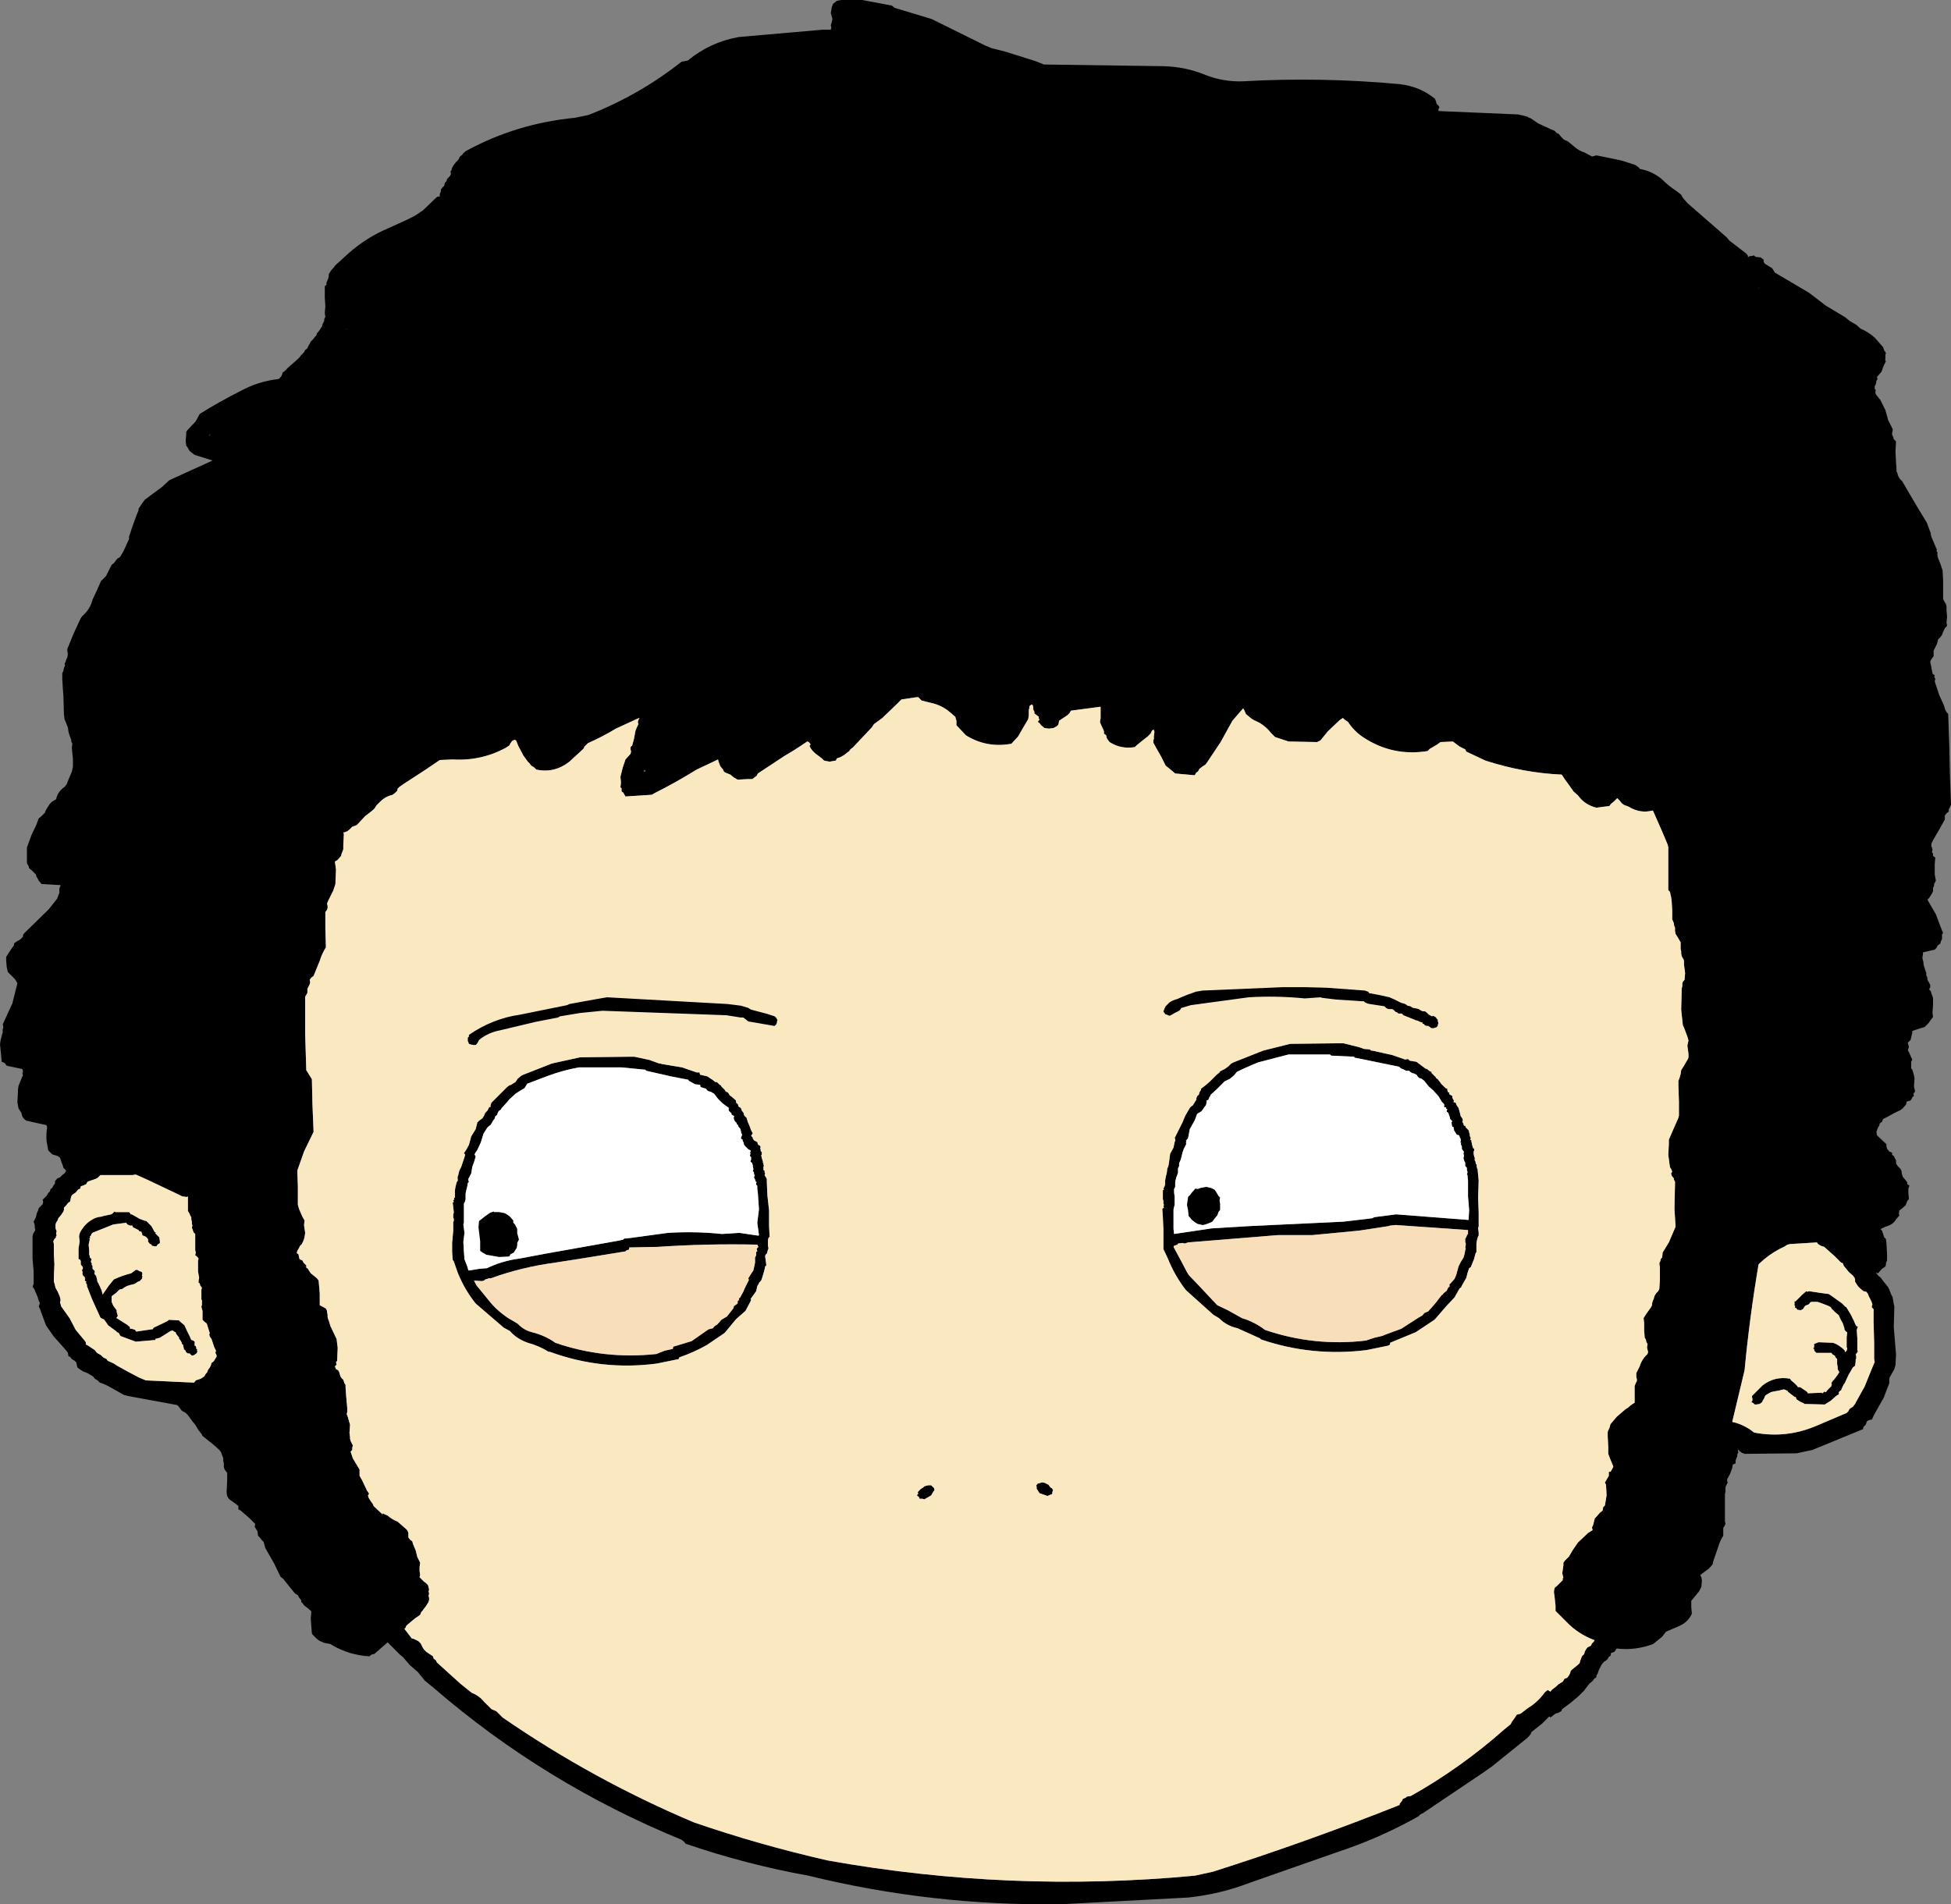 <?xml version="1.0" encoding="UTF-8" standalone="no"?>
<svg xmlns:xlink="http://www.w3.org/1999/xlink" height="169.75px" width="173.9px" xmlns="http://www.w3.org/2000/svg">
  <rect width="100%" height="100%" fill="#808080" stroke="none"/>
  <g transform="matrix(1.0, 0.0, 0.0, 1.0, -39.7, 76.75)">
    <path d="M204.55 -48.15 L205.15 -47.8 205.55 -47.45 Q206.25 -47.15 206.8 -46.65 L207.55 -45.8 207.6 -45.65 207.65 -45.5 207.8 -45.3 207.75 -45.1 207.75 -44.9 207.75 -44.75 Q207.7 -44.65 207.8 -44.55 L207.6 -44.15 207.4 -43.6 207.0 -43.15 207.05 -42.95 206.95 -42.8 206.9 -42.5 206.8 -42.3 206.8 -42.1 206.9 -41.95 206.85 -41.8 206.9 -41.6 207.1 -41.35 207.3 -41.1 207.75 -40.2 208.0 -39.3 208.4 -38.5 208.4 -38.35 208.35 -38.15 208.35 -38.0 208.45 -37.8 208.5 -37.6 208.7 -37.4 208.65 -36.5 208.7 -35.55 208.75 -34.85 Q208.7 -34.7 208.8 -34.65 L208.85 -34.45 208.9 -34.3 209.05 -34.05 209.25 -33.85 210.45 -31.8 211.45 -30.15 211.8 -29.2 211.8 -29.1 211.85 -28.9 212.0 -28.55 212.25 -27.95 212.35 -27.75 212.3 -27.65 212.4 -27.5 Q212.35 -27.25 212.45 -27.0 L212.65 -26.5 212.85 -25.9 212.9 -24.95 212.9 -23.95 212.9 -23.55 212.9 -23.35 213.0 -23.15 213.15 -22.9 213.2 -22.7 213.2 -22.35 213.25 -21.8 213.2 -21.25 213.25 -21.0 213.2 -20.9 213.05 -20.75 212.85 -20.3 212.8 -20.15 212.65 -19.95 212.45 -19.75 212.4 -19.55 212.35 -19.35 212.15 -18.95 212.05 -18.75 212.05 -18.65 212.05 -18.45 212.05 -18.25 211.9 -18.05 211.8 -17.9 211.75 -17.75 211.8 -17.5 211.85 -17.3 211.85 -17.2 211.9 -17.0 211.95 -16.7 212.15 -16.55 212.1 -16.4 212.2 -16.25 212.15 -16.0 212.55 -14.8 213.0 -13.8 Q213.05 -13.4 213.35 -13.1 L213.45 -10.2 213.5 -7.8 213.6 -5.0 213.5 -4.8 213.4 -4.6 213.4 -4.4 213.2 -4.25 213.05 -4.05 213.05 -3.85 213.05 -3.7 212.55 -2.8 212.0 -1.85 211.85 -1.55 211.85 -1.3 211.9 -1.2 211.95 -1.0 211.9 -0.8 212.0 -0.65 212.0 -0.45 212.2 -0.3 212.15 0.3 212.15 1.2 212.25 1.75 212.15 1.95 Q212.05 2.1 212.1 2.2 L212.0 2.4 212.0 2.55 212.0 2.7 211.9 2.9 211.65 3.3 211.5 3.45 212.25 4.75 212.8 6.2 212.9 6.4 212.8 6.55 212.8 6.8 212.8 6.95 212.7 7.15 212.65 7.35 212.4 7.55 212.3 7.75 212.15 7.9 211.95 7.95 211.1 8.15 211.1 8.3 211.05 8.65 211.15 9.05 211.15 9.2 211.2 9.4 211.35 9.85 211.4 10.0 211.4 10.2 211.5 10.4 211.5 10.6 211.65 10.85 211.75 11.05 211.75 11.25 211.65 11.45 211.8 11.6 211.85 11.8 212.0 12.2 212.0 12.8 211.95 13.55 212.0 13.9 211.85 14.1 211.6 14.45 211.25 14.8 210.75 14.95 210.15 15.15 210.15 15.3 210.0 15.95 209.75 16.2 209.8 16.4 209.85 16.6 209.75 16.85 209.85 17.05 209.9 17.15 210.05 17.5 210.15 17.7 210.05 17.9 210.05 18.3 210.05 18.5 210.15 18.6 210.3 19.1 210.35 19.4 210.3 20.1 210.4 20.55 210.25 20.75 210.3 20.95 210.2 21.0 210.0 21.35 209.65 21.45 209.6 21.7 209.3 22.05 209.1 22.2 Q208.45 22.5 207.95 22.8 L207.55 23.0 207.45 23.25 207.25 23.4 207.2 23.6 207.1 23.75 206.95 24.15 207.0 24.45 207.85 25.25 207.85 25.45 207.9 25.65 208.1 25.9 208.35 26.0 208.35 26.2 208.5 26.3 208.7 26.7 208.7 26.9 208.75 27.05 208.9 27.25 209.1 27.45 209.2 27.65 209.2 27.8 209.3 28.15 209.55 28.45 209.7 28.65 209.7 28.8 209.9 28.95 209.8 29.2 209.8 29.6 209.85 30.15 209.7 30.3 209.65 30.45 209.55 30.7 209.2 31.0 209.0 31.15 208.95 31.45 209.0 31.6 208.7 31.95 Q208.4 32.45 207.75 32.6 L207.35 32.8 207.35 32.85 207.45 32.95 207.65 33.55 207.8 33.7 207.85 34.15 207.9 35.05 207.9 35.6 207.8 35.85 207.8 36.0 207.75 36.15 207.45 36.35 207.1 36.75 206.9 36.7 207.15 37.0 207.3 37.1 207.6 37.5 207.85 37.8 208.0 38.0 208.1 38.2 208.25 38.6 208.4 38.9 208.5 39.5 208.55 39.7 208.5 41.55 208.7 44.0 208.65 44.95 208.6 45.1 208.55 45.3 208.35 45.65 208.15 46.0 208.1 46.15 208.1 46.35 208.1 46.55 207.6 47.85 206.7 49.45 206.55 49.8 Q206.3 49.8 206.1 49.95 L206.0 50.25 205.8 50.45 205.75 50.65 201.25 52.5 199.85 52.8 195.2 52.85 194.95 52.75 194.75 52.6 194.6 52.4 194.65 52.45 194.6 52.6 194.65 52.7 194.55 52.9 194.55 53.05 194.45 53.3 194.4 53.45 194.4 53.7 194.15 53.8 194.1 54.1 193.9 54.65 193.65 55.1 193.65 55.3 193.7 55.4 193.5 55.8 193.5 56.05 193.5 56.1 193.5 56.2 193.45 56.45 193.45 57.25 193.45 58.85 193.5 59.1 193.4 59.3 193.3 59.45 193.3 59.8 193.3 60.05 193.3 60.15 Q193.0 60.6 192.85 61.15 L192.4 62.45 192.35 62.7 192.05 63.05 191.25 63.65 191.35 63.85 191.4 64.15 191.35 64.7 191.15 65.1 190.45 65.95 190.45 66.1 190.45 66.5 190.5 67.1 Q190.15 67.9 189.25 68.25 L188.2 68.7 187.85 69.15 187.05 69.8 Q185.45 70.4 183.8 70.2 L183.6 70.5 183.3 70.6 183.25 70.85 183.1 70.95 182.95 71.2 182.65 71.4 182.45 71.65 182.35 71.85 182.2 72.15 182.1 72.45 182.0 72.6 182.0 72.75 181.8 72.9 181.65 73.1 181.35 73.35 180.9 73.95 180.4 74.45 179.75 75.0 178.95 75.6 178.85 75.8 178.55 75.95 178.35 76.0 177.9 76.35 177.8 76.25 177.15 76.9 176.2 77.65 176.15 77.8 176.0 78.0 175.8 78.2 172.7 80.7 171.85 81.3 166.5 84.9 Q166.3 84.95 166.15 85.15 162.7 87.1 158.9 88.35 L151.05 91.1 Q148.45 92.1 145.6 92.4 L134.25 93.0 Q122.75 93.15 111.75 90.45 106.2 89.45 100.8 87.6 L100.7 87.45 100.45 87.25 Q88.25 82.25 78.4 73.75 L77.55 73.05 76.95 72.3 76.25 71.7 75.6 70.95 75.35 70.75 75.0 70.4 74.85 70.25 74.25 69.65 73.05 70.7 72.95 70.7 Q72.75 70.75 72.65 70.9 70.85 70.8 69.3 69.9 L69.15 69.8 68.6 69.7 68.15 69.5 67.9 69.3 67.55 68.95 67.5 68.85 67.45 68.25 67.4 67.5 67.45 66.9 67.25 66.7 66.8 66.35 66.7 66.2 66.55 66.05 66.55 65.9 66.35 65.65 66.25 65.45 66.0 65.3 65.55 64.75 64.95 64.0 64.7 63.8 64.15 62.65 63.35 61.25 63.25 60.9 63.2 60.7 63.0 60.5 62.85 60.3 62.7 60.15 62.65 59.75 62.4 59.35 62.45 59.1 61.9 58.55 61.15 57.9 60.95 57.8 60.95 57.5 60.7 57.3 60.35 57.05 60.2 56.95 Q59.9 56.7 59.9 56.25 L59.95 55.15 59.95 54.55 59.8 54.35 59.7 54.2 59.65 54.0 59.65 53.8 59.65 53.65 59.6 53.5 59.6 53.25 59.55 53.1 59.45 52.85 59.4 52.7 59.25 52.5 58.75 52.05 57.75 51.25 57.65 51.05 57.4 50.75 57.1 50.25 56.85 49.95 56.45 49.4 56.25 49.2 55.9 49.0 55.6 48.6 55.5 48.5 51.15 47.7 50.75 47.6 49.6 46.95 Q49.1 46.65 48.6 46.5 L48.4 46.3 48.15 46.15 48.0 45.95 47.75 45.8 47.5 45.65 47.1 45.5 46.8 45.3 46.6 45.15 46.55 44.95 46.5 44.7 46.35 44.55 46.1 44.4 45.95 44.2 45.8 44.15 45.75 43.85 45.65 43.7 45.4 43.4 44.5 42.4 43.8 41.4 43.25 39.9 43.15 39.7 43.2 39.6 43.25 39.4 43.15 39.2 43.05 38.85 42.9 38.5 42.75 38.15 42.6 37.95 42.7 37.7 42.7 36.6 42.6 35.45 42.6 33.45 42.65 33.25 42.7 33.15 42.85 32.9 42.8 32.7 42.8 32.5 42.75 32.3 42.7 32.15 42.8 31.95 42.9 31.75 42.95 31.55 43.0 31.35 43.1 31.15 43.15 30.95 43.35 30.75 43.5 30.6 43.55 30.4 43.5 30.2 43.6 30.1 43.85 29.85 44.0 29.6 44.15 29.45 44.2 29.25 44.35 29.15 44.45 28.95 44.6 28.75 44.6 28.55 44.8 28.3 45.05 28.2 45.3 27.95 45.45 27.85 45.6 27.6 45.35 27.35 45.3 27.15 45.2 26.9 45.15 26.75 45.05 26.45 44.85 26.3 44.35 26.15 44.2 26.0 44.0 25.8 43.85 24.95 Q43.8 24.35 43.9 23.75 L43.85 23.55 42.05 23.15 41.85 23.0 41.7 22.8 41.6 22.45 41.35 22.05 41.25 21.5 41.3 20.6 41.3 20.4 41.35 20.05 41.65 19.3 41.75 19.1 41.7 18.95 41.75 18.75 41.7 18.55 40.3 18.25 40.1 18.0 39.85 17.9 39.8 17.3 39.7 16.35 39.75 16.0 39.8 15.8 39.85 15.6 39.9 15.4 39.95 15.25 Q39.9 15.05 40.0 14.85 L39.95 14.55 40.8 12.7 41.25 10.9 41.05 10.55 40.4 9.9 40.3 9.45 40.25 8.9 40.25 8.55 40.5 8.15 40.95 7.5 40.95 7.35 41.15 7.2 41.5 7.0 41.75 6.75 41.75 6.6 41.85 6.45 44.05 4.3 44.8 3.35 44.85 3.2 45.0 2.8 Q44.95 2.5 45.05 2.3 L45.1 2.15 43.4 2.05 43.15 1.75 43.05 1.55 42.95 1.4 42.9 1.2 42.65 0.95 42.55 0.85 42.3 0.65 42.25 0.45 42.1 0.2 42.1 -0.25 42.1 -0.85 42.1 -1.2 42.5 -2.3 42.95 -3.25 43.15 -3.8 43.35 -3.95 43.7 -4.3 43.75 -4.45 43.95 -4.8 44.15 -5.1 44.35 -5.3 44.7 -5.5 44.75 -5.7 44.85 -5.95 45.05 -6.25 45.25 -6.45 45.45 -6.6 45.65 -6.85 45.8 -7.25 46.1 -7.95 46.2 -8.4 46.2 -9.1 46.1 -10.1 46.15 -10.45 46.05 -10.65 46.05 -10.8 45.9 -11.2 45.85 -11.35 45.8 -11.55 45.75 -11.9 45.45 -12.65 45.4 -13.05 45.35 -14.75 45.3 -15.4 45.25 -16.2 45.25 -16.75 45.35 -16.95 45.4 -17.2 45.5 -17.45 45.45 -17.6 45.55 -17.75 45.6 -17.95 45.7 -18.15 45.75 -18.5 45.7 -18.7 45.7 -18.9 46.25 -20.25 46.6 -21.0 46.9 -21.65 47.05 -21.85 Q47.75 -22.45 47.95 -23.3 L48.3 -24.05 48.7 -24.95 49.15 -25.4 49.65 -26.4 49.85 -26.55 50.15 -26.95 50.4 -27.1 50.7 -27.6 51.2 -28.7 51.2 -28.9 51.25 -29.05 51.55 -29.95 51.9 -30.9 52.05 -31.25 52.05 -31.4 52.35 -31.85 52.6 -32.2 54.15 -33.35 54.8 -33.95 58.65 -35.7 57.05 -36.2 56.85 -36.35 56.6 -36.55 56.4 -36.9 56.3 -37.0 56.25 -37.45 56.3 -38.05 56.3 -38.25 56.4 -38.4 57.15 -39.2 57.5 -39.85 Q59.25 -40.95 61.15 -41.9 62.7 -42.75 64.45 -42.95 L64.6 -43.0 64.8 -43.25 64.9 -43.55 65.05 -43.65 65.2 -43.8 65.4 -44.0 65.8 -44.35 66.25 -44.75 66.4 -44.9 66.55 -45.1 66.8 -45.35 66.9 -45.55 67.1 -45.7 67.2 -45.95 67.3 -46.1 67.4 -46.3 67.6 -46.5 67.75 -46.7 67.9 -46.85 67.95 -47.05 68.1 -47.2 68.2 -47.35 68.4 -47.65 68.45 -47.85 68.5 -47.95 68.6 -48.15 68.6 -48.3 68.7 -48.5 68.65 -48.85 68.7 -49.45 68.65 -50.2 68.65 -51.05 68.65 -51.25 68.8 -51.35 68.8 -51.55 68.9 -51.8 68.95 -51.9 69.0 -52.1 69.0 -52.3 69.15 -52.55 69.3 -52.75 69.45 -52.9 69.55 -53.05 69.7 -53.2 70.8 -54.2 Q72.4 -55.6 74.3 -56.4 L75.95 -57.15 76.65 -57.5 77.4 -58.0 78.65 -59.2 78.9 -59.25 78.9 -59.45 79.0 -59.7 79.0 -59.85 79.1 -60.0 79.3 -60.2 79.35 -60.45 79.5 -60.6 79.55 -60.8 79.8 -61.05 79.9 -61.25 79.85 -61.45 79.95 -61.6 80.0 -61.8 80.15 -62.05 80.3 -62.25 80.55 -62.5 80.7 -62.8 80.9 -62.95 81.0 -63.1 81.25 -63.3 Q85.75 -65.75 90.95 -66.25 L92.15 -66.5 Q96.65 -68.25 100.45 -71.25 L101.0 -71.35 Q103.0 -73.0 105.55 -73.45 L113.0 -74.1 113.75 -74.1 113.8 -74.3 113.75 -74.5 113.8 -74.65 113.9 -75.05 113.75 -75.6 113.85 -76.15 113.95 -76.4 114.25 -76.65 114.4 -76.7 114.7 -76.75 114.75 -76.75 116.55 -76.75 119.2 -76.25 119.45 -76.05 122.75 -75.05 127.5 -72.7 Q127.75 -72.6 128.1 -72.45 L129.3 -72.15 132.0 -71.3 132.75 -71.0 143.4 -70.85 Q145.4 -70.8 147.2 -70.05 148.75 -69.45 150.45 -69.5 157.4 -69.9 164.45 -69.25 166.25 -69.05 167.6 -67.95 L167.7 -67.7 167.75 -67.5 167.9 -67.35 168.0 -67.2 167.9 -66.95 167.95 -66.85 175.0 -66.55 175.45 -66.45 175.85 -66.35 Q175.95 -66.25 176.15 -66.2 L176.8 -65.75 178.0 -65.2 178.25 -65.1 178.45 -64.9 178.65 -64.8 178.85 -64.55 179.1 -64.3 179.45 -64.15 180.05 -63.65 Q180.45 -63.3 180.95 -63.15 L181.6 -62.8 182.0 -62.9 184.2 -62.45 185.45 -62.05 185.8 -61.8 185.85 -61.7 186.05 -61.65 Q187.0 -61.45 187.8 -60.8 188.4 -60.2 189.15 -59.7 L189.55 -59.4 189.65 -59.2 189.75 -59.05 189.85 -58.95 190.1 -58.65 191.65 -57.3 193.6 -55.6 193.85 -55.3 195.35 -54.15 195.5 -53.95 195.5 -53.8 195.6 -53.9 195.95 -53.95 196.0 -54.0 196.2 -53.85 196.65 -53.8 196.9 -53.6 196.9 -53.4 197.0 -53.25 197.4 -53.0 197.65 -52.85 197.75 -52.7 197.9 -52.45 200.95 -50.65 202.45 -49.5 204.2 -48.45 204.55 -48.15 M58.35 -37.95 L58.4 -37.9 58.45 -38.05 58.35 -37.95 M70.55 -47.45 L70.5 -47.45 70.55 -47.4 70.55 -47.45 M96.55 -12.7 L94.6 -11.8 Q93.35 -11.05 92.1 -10.5 L91.95 -10.35 91.8 -10.2 91.7 -10.0 90.45 -8.85 Q89.1 -7.8 87.5 -8.15 L87.3 -8.35 Q87.15 -8.45 87.05 -8.5 L86.9 -8.7 86.75 -8.85 86.35 -9.4 85.9 -10.25 85.7 -10.75 85.55 -10.8 85.35 -10.7 85.2 -10.5 85.1 -10.3 84.8 -10.1 Q82.6 -8.9 80.05 -9.05 L78.9 -9.0 77.65 -8.15 75.65 -6.85 75.3 -6.6 75.15 -6.45 75.1 -6.25 74.95 -6.1 74.7 -5.9 Q74.05 -5.75 73.6 -5.3 L73.25 -4.95 73.1 -4.7 72.95 -4.55 72.7 -4.35 72.25 -4.0 71.5 -3.2 71.1 -3.05 70.85 -2.8 70.65 -2.65 70.4 -2.55 70.3 -2.55 70.35 -2.4 70.3 -1.4 70.3 -1.05 70.25 -0.9 70.15 -0.65 70.1 -0.45 69.8 -0.1 69.55 0.05 69.65 0.75 69.6 1.9 69.6 2.05 69.4 2.65 68.95 3.55 68.85 3.8 68.9 4.0 68.9 4.2 68.85 4.35 68.7 4.55 68.7 4.7 68.7 6.05 68.75 7.7 Q68.4 8.25 68.2 8.9 L67.65 10.25 67.45 10.4 67.3 10.6 67.35 10.8 67.3 11.0 67.1 11.4 67.1 11.55 67.1 11.75 67.05 11.85 66.9 12.1 66.9 12.3 66.9 15.4 67.0 18.65 67.1 18.8 67.25 19.05 67.5 19.45 67.55 21.7 67.65 24.15 66.8 25.9 66.2 27.6 66.25 29.0 66.25 30.65 66.35 31.0 66.65 31.7 66.85 32.05 66.8 32.45 66.9 33.15 66.85 33.5 66.8 33.7 66.7 33.95 66.6 34.15 66.45 34.3 66.35 34.5 66.2 34.75 66.15 34.95 66.3 35.05 66.4 35.5 66.65 35.6 66.75 35.8 67.0 36.05 67.0 36.25 67.15 36.35 67.2 36.45 67.4 36.75 67.95 37.2 68.1 37.4 68.2 38.55 68.2 39.6 68.4 39.7 68.75 39.9 68.85 40.1 68.85 40.2 68.9 40.45 68.9 40.65 68.95 40.85 69.0 40.95 69.15 41.45 69.6 42.4 69.7 42.6 69.8 43.4 69.75 44.55 69.65 44.7 69.7 44.9 69.55 45.05 69.65 45.3 69.85 45.4 69.95 45.6 70.0 45.8 70.05 45.95 70.15 46.1 70.3 46.25 70.4 46.55 70.5 46.7 70.5 46.9 70.55 47.65 70.65 48.75 70.65 49.15 70.6 49.3 70.7 49.55 70.8 49.9 70.9 50.25 70.85 51.0 70.9 51.35 70.9 51.5 70.95 51.7 71.15 52.1 71.1 52.3 71.1 52.5 70.95 52.65 71.15 53.25 71.75 54.25 71.75 54.45 71.75 54.6 71.75 54.8 72.0 55.25 72.4 56.1 72.6 56.4 72.5 56.55 72.55 56.75 72.7 57.0 72.95 57.35 73.0 57.5 73.8 58.25 73.8 58.15 74.25 58.35 Q74.65 58.7 75.15 58.9 L75.95 59.6 76.05 59.75 76.1 59.9 76.1 60.15 76.1 60.3 76.25 60.5 76.45 60.65 76.5 60.85 76.75 61.45 76.9 62.05 77.15 62.55 77.1 62.95 77.1 63.3 77.15 63.65 77.1 63.85 77.3 64.05 77.5 64.25 77.65 64.35 77.85 64.55 77.9 64.75 77.95 64.95 77.9 65.1 77.95 65.3 77.9 65.5 77.95 65.7 77.95 65.85 77.9 66.05 77.65 66.45 77.45 66.7 77.35 66.85 77.25 66.95 77.15 67.2 76.65 67.55 76.05 68.05 75.9 68.2 75.85 68.35 75.75 68.45 76.4 69.3 76.6 69.35 77.0 69.55 77.2 69.75 77.4 70.15 77.5 70.3 77.7 70.5 78.3 70.9 78.35 71.1 78.55 71.25 78.65 71.45 80.75 73.35 81.75 74.15 Q82.4 74.4 82.85 74.95 L83.5 75.6 83.95 75.8 84.5 76.35 Q92.55 81.9 101.55 85.7 107.35 87.7 113.5 89.1 129.75 92.0 146.2 90.45 L147.8 90.1 Q156.15 87.45 164.45 84.15 L164.45 84.05 164.65 83.8 164.75 83.6 165.0 83.5 165.1 83.4 165.45 83.35 Q169.9 80.85 173.8 77.4 L174.35 76.95 174.45 76.75 174.7 76.4 174.9 76.1 175.25 76.0 175.9 75.5 Q176.75 75.0 177.4 74.1 L177.65 73.9 177.9 74.05 178.0 73.9 178.45 73.55 178.6 73.4 179.0 73.15 179.15 72.9 179.4 72.8 179.55 72.6 179.65 72.4 179.7 72.2 179.85 72.05 180.1 71.85 180.35 71.65 180.5 71.5 180.55 71.3 180.7 70.9 180.9 70.7 180.95 70.5 181.05 70.3 181.2 70.1 181.5 69.95 181.6 69.75 181.75 69.6 181.85 69.45 181.8 69.45 Q180.35 68.9 179.35 67.85 L178.35 66.85 178.35 66.4 178.25 65.45 Q178.15 65.1 178.3 64.75 L178.45 64.65 178.65 64.45 179.0 64.1 Q178.95 63.95 179.05 63.9 L178.95 63.5 179.05 62.8 179.05 62.55 179.2 62.35 179.55 62.0 179.9 61.4 180.35 60.75 181.25 59.9 181.65 59.65 181.6 59.4 181.7 59.2 181.75 59.0 181.85 58.6 182.0 58.45 182.3 58.1 182.55 57.9 182.6 57.6 182.75 57.45 182.8 57.15 182.9 56.55 182.85 55.6 182.75 55.4 182.9 55.15 183.1 54.8 183.1 54.45 183.25 54.45 183.4 54.2 183.5 54.0 183.45 53.85 183.2 53.25 183.05 52.85 183.05 52.25 183.0 51.3 183.0 50.9 183.05 50.75 183.15 50.55 183.25 50.2 183.8 49.55 184.55 48.9 184.85 48.7 Q185.1 48.45 185.4 48.3 L185.4 47.85 185.4 47.35 185.4 46.95 185.4 46.8 185.5 46.55 185.6 46.35 185.6 46.2 185.55 46.0 185.55 45.65 185.85 45.05 Q186.05 44.4 186.55 43.95 L186.6 43.75 186.5 43.4 186.55 43.05 186.45 42.9 186.4 42.65 186.3 42.5 186.25 41.85 186.25 41.25 186.25 41.2 186.2 40.75 186.45 40.35 186.85 39.8 186.95 39.6 Q186.95 39.3 187.1 39.05 187.15 38.65 187.5 38.35 L187.6 38.15 187.65 37.4 187.65 36.2 187.6 35.85 187.7 35.65 Q187.7 35.45 187.85 35.35 L187.9 34.9 188.45 34.0 189.05 32.6 188.95 31.0 189.0 28.75 189.0 28.6 188.9 28.4 188.9 28.3 188.7 28.05 188.65 27.85 188.75 27.7 188.65 27.45 188.55 27.3 188.5 26.95 188.4 26.2 188.45 25.25 188.45 24.85 188.75 24.15 189.3 22.9 189.35 22.7 189.35 21.45 189.3 20.0 189.3 19.6 189.4 19.35 189.5 19.0 189.55 18.65 189.8 18.25 190.15 17.65 190.2 17.5 190.2 17.2 190.1 16.45 190.2 16.0 190.1 15.65 189.8 14.85 189.7 14.65 189.55 13.25 189.6 11.35 189.65 11.15 189.65 10.95 189.7 10.75 189.85 10.6 189.9 10.0 189.8 9.25 189.8 8.9 189.75 8.75 189.6 8.5 189.55 8.25 189.55 8.05 189.5 7.85 189.5 7.45 189.5 7.25 189.3 6.9 189.05 6.5 189.0 6.25 189.0 6.1 189.0 5.95 188.9 5.7 188.9 5.55 188.75 5.2 188.75 4.4 188.7 3.55 188.65 3.2 188.6 3.0 188.55 2.75 188.4 2.6 188.4 1.0 188.4 -1.2 188.35 -1.45 187.8 -2.75 187.05 -4.45 187.0 -4.5 Q185.9 -4.2 184.85 -4.85 L184.45 -5.0 184.25 -5.15 184.05 -5.4 183.85 -5.6 183.7 -5.45 183.55 -5.3 183.3 -5.1 183.15 -4.9 182.0 -4.75 Q180.95 -5.0 180.35 -5.85 L179.95 -6.2 179.85 -6.35 179.6 -6.7 179.2 -7.25 178.9 -7.7 Q175.5 -7.85 172.1 -8.95 L170.4 -9.75 170.3 -9.95 169.8 -10.2 169.2 -10.65 168.1 -10.6 167.75 -10.35 167.15 -10.0 166.95 -9.8 Q163.85 -9.3 161.25 -11.0 160.4 -11.55 159.85 -12.4 L159.55 -12.6 159.4 -12.75 159.1 -12.55 158.05 -11.55 157.4 -10.75 157.1 -10.6 154.55 -10.65 153.35 -11.05 153.0 -11.4 Q152.45 -12.1 151.7 -12.45 151.3 -12.6 151.0 -12.9 L150.75 -13.1 150.65 -13.35 150.55 -13.55 150.5 -13.6 149.55 -12.5 148.5 -10.6 147.3 -8.8 147.15 -8.6 146.85 -8.4 146.6 -8.2 146.5 -8.0 146.3 -7.85 146.2 -7.65 146.1 -7.65 144.45 -7.8 143.85 -8.3 143.6 -8.5 143.2 -9.3 142.8 -10.0 142.5 -10.55 142.5 -10.75 142.55 -10.9 142.55 -11.1 142.6 -11.5 142.55 -11.7 142.4 -11.65 142.35 -11.55 142.25 -11.35 142.0 -11.1 141.55 -10.75 141.0 -10.3 140.85 -10.15 Q139.6 -9.95 138.6 -10.6 L138.45 -10.8 138.35 -10.95 138.3 -11.2 138.1 -11.35 138.1 -11.55 138.05 -11.7 137.95 -11.9 137.75 -12.35 137.75 -12.45 137.8 -12.7 137.8 -13.05 137.8 -13.6 137.8 -13.7 137.8 -13.75 135.15 -13.4 135.05 -13.2 134.85 -13.0 134.4 -12.7 134.1 -12.5 134.05 -12.2 133.95 -12.05 133.6 -11.85 133.2 -11.8 132.8 -11.85 132.5 -12.1 132.35 -12.3 132.2 -12.4 132.35 -12.6 Q132.25 -12.75 132.3 -12.85 L132.1 -13.0 131.9 -13.15 131.9 -13.3 131.8 -13.5 131.8 -13.7 131.75 -13.9 131.65 -13.95 131.45 -13.8 131.45 -13.65 131.4 -13.45 131.4 -13.0 131.35 -12.65 130.85 -11.8 130.45 -11.1 129.85 -10.45 Q127.65 -10.05 125.8 -11.2 L124.95 -12.1 124.95 -12.3 124.95 -12.5 124.9 -12.65 124.85 -12.85 124.45 -13.2 Q123.65 -13.9 122.65 -14.1 L121.85 -14.3 121.55 -14.6 121.4 -14.6 120.05 -14.4 119.7 -14.05 118.35 -12.75 117.6 -12.2 117.4 -11.9 116.55 -11.0 115.75 -10.15 115.5 -9.95 115.4 -9.8 115.2 -9.65 114.95 -9.45 114.6 -9.25 114.3 -9.15 114.2 -8.95 113.9 -8.9 113.65 -8.85 113.15 -8.95 112.95 -9.15 112.55 -9.45 Q112.05 -9.8 111.85 -10.25 L111.95 -10.4 111.8 -10.6 111.65 -10.65 111.5 -10.55 Q110.55 -9.9 109.6 -9.35 L107.25 -7.8 107.15 -7.6 106.95 -7.45 106.75 -7.3 106.55 -7.3 106.35 -7.3 105.45 -7.25 105.1 -7.45 104.8 -7.7 104.3 -7.9 Q104.15 -8.05 104.15 -8.15 L103.9 -8.45 103.75 -8.85 103.7 -9.05 101.8 -8.15 Q99.95 -7.0 97.95 -6.0 97.85 -5.9 97.75 -5.9 L95.45 -5.75 95.25 -6.1 95.1 -6.2 95.1 -6.5 95.0 -6.55 95.05 -7.0 95.0 -7.5 95.05 -7.7 95.2 -8.3 95.45 -9.05 95.9 -9.55 95.95 -9.75 95.9 -9.95 95.9 -10.15 96.05 -10.3 96.2 -10.85 96.35 -11.65 96.6 -12.2 96.55 -12.4 96.6 -12.55 96.7 -12.75 96.55 -12.7 M196.5 -51.1 L196.45 -51.1 196.5 -51.05 196.5 -51.1 M97.2 -7.95 L97.2 -8.15 97.05 -8.0 97.2 -7.95 M196.95 35.5 L196.45 35.95 Q195.65 40.65 195.2 45.4 L194.1 50.0 Q194.85 50.15 195.65 50.65 L196.05 50.95 Q198.9 51.5 201.6 50.35 L204.3 49.2 204.45 49.05 204.55 48.85 204.85 48.65 205.05 48.4 205.15 48.2 205.9 46.85 206.55 45.25 206.8 44.65 206.75 44.4 206.75 42.95 206.7 41.1 206.7 39.95 206.55 39.8 Q206.5 39.7 206.6 39.55 L206.5 39.25 206.4 39.05 206.25 38.75 206.2 38.6 206.05 38.4 205.8 38.35 205.5 38.1 205.35 37.95 205.2 37.75 205.05 37.5 205.05 37.3 205.0 37.15 204.85 36.95 204.5 36.65 204.05 36.1 203.95 35.85 203.8 35.8 203.2 35.2 202.3 34.4 202.0 34.3 201.75 34.15 201.65 34.0 199.25 34.15 Q198.95 34.2 198.8 34.35 197.8 34.8 196.95 35.5 M154.7 16.3 L158.95 16.25 159.45 16.25 160.85 16.6 161.0 16.65 161.25 16.75 161.8 16.8 161.9 16.9 162.0 16.9 163.8 17.3 164.95 17.7 165.2 17.65 165.35 17.8 165.95 17.9 166.55 18.35 166.75 18.5 166.9 18.55 167.15 18.75 167.3 18.8 167.3 18.9 167.6 19.2 167.7 19.3 167.7 19.35 167.85 19.45 168.05 19.7 168.15 19.85 168.55 20.25 168.7 20.3 168.7 20.4 168.75 20.55 168.75 20.6 168.9 20.65 168.85 20.75 168.9 20.8 169.15 20.95 169.15 21.1 169.2 21.2 169.25 21.3 169.3 21.35 169.25 21.5 169.45 21.55 169.55 21.8 169.7 22.0 169.8 22.35 169.9 22.75 170.05 22.95 170.05 23.0 170.1 23.1 170.05 23.2 170.05 23.25 170.15 23.45 170.15 23.5 170.2 23.6 170.3 23.6 170.35 23.75 170.5 23.9 170.6 24.0 170.65 24.15 170.65 24.2 170.7 24.35 170.7 24.45 170.75 24.4 170.7 24.5 170.75 24.6 170.8 24.7 170.75 24.85 170.85 24.9 170.85 25.0 170.9 25.2 170.9 25.25 171.0 25.6 171.05 25.6 171.1 25.7 171.1 25.8 171.05 25.9 171.05 26.0 171.05 26.1 171.1 26.35 171.15 26.45 171.15 26.5 171.15 26.7 171.2 26.75 171.25 27.0 171.35 27.1 171.3 27.2 171.35 27.3 171.35 27.4 171.4 27.45 171.5 28.5 171.45 30.0 171.5 31.35 171.5 32.25 171.5 32.35 171.5 32.6 171.45 32.7 171.45 32.75 171.5 33.1 171.5 33.4 171.45 33.45 171.35 33.8 171.3 34.1 171.3 34.4 171.3 34.8 171.3 34.9 171.25 34.9 171.15 35.25 171.1 35.45 170.9 35.95 170.8 36.2 170.65 36.3 170.6 36.45 170.5 36.75 170.4 37.15 170.2 37.5 169.95 37.95 169.95 38.0 169.8 38.1 169.35 38.9 168.6 39.7 167.65 40.8 167.55 40.9 165.9 42.0 163.6 42.95 163.6 43.1 163.45 43.2 161.5 43.6 Q156.65 44.2 152.1 42.65 L152.0 42.55 150.0 41.65 Q149.05 41.45 148.35 40.75 L147.85 40.45 145.4 38.25 Q144.4 36.95 143.8 35.45 L143.4 34.6 143.4 34.45 143.4 33.7 143.4 32.85 143.35 31.75 143.3 31.0 143.45 30.9 143.4 30.8 143.45 30.65 143.4 30.55 143.4 30.3 143.35 30.15 143.35 29.7 143.35 29.35 143.45 29.3 143.4 29.2 143.45 29.1 143.5 29.0 143.55 28.85 143.55 28.8 143.55 28.5 143.6 28.2 143.7 27.8 143.75 27.4 143.8 27.3 143.85 27.15 143.9 26.85 144.0 26.1 144.3 25.55 144.4 25.05 144.45 24.95 144.45 24.8 144.4 24.7 144.45 24.6 144.7 24.1 145.1 23.3 145.35 22.7 145.7 22.1 145.8 21.95 146.05 21.75 146.1 21.65 146.35 21.25 Q146.3 21.15 146.4 21.0 L146.45 20.9 146.55 20.85 146.6 20.7 146.6 20.65 146.65 20.55 146.75 20.4 146.75 20.3 147.15 20.0 147.55 19.65 148.15 19.05 148.4 18.85 148.45 18.75 148.85 18.55 149.2 18.3 149.45 18.05 149.65 17.95 152.3 16.9 154.7 16.3 M158.25 17.25 L154.55 17.25 151.85 17.95 Q150.85 18.35 149.95 18.8 L149.7 19.1 149.35 19.4 148.85 19.65 148.4 20.1 148.1 20.4 147.6 20.85 147.55 21.0 147.5 21.05 147.4 21.3 147.25 21.35 147.25 21.5 147.2 21.75 147.05 21.95 146.8 22.3 146.4 22.55 146.2 23.1 145.75 23.9 145.6 24.7 145.4 24.95 145.45 25.0 145.4 25.15 145.45 25.2 145.2 25.7 145.1 26.0 144.95 26.6 144.8 26.95 144.8 27.0 144.8 27.1 144.8 27.2 144.7 27.4 144.7 27.5 144.7 27.8 144.55 28.2 144.45 28.6 144.45 29.0 144.45 29.05 144.35 29.25 144.35 29.3 144.35 29.45 144.35 29.55 144.4 29.9 144.4 30.25 144.4 30.65 144.3 31.05 144.3 31.15 144.3 31.9 144.3 32.8 144.35 33.25 147.7 32.75 151.0 32.55 159.45 32.15 162.0 31.85 162.2 31.75 164.15 31.5 170.6 32.0 170.65 31.1 170.55 29.9 170.55 28.5 170.5 28.0 170.45 27.9 170.5 27.8 170.5 27.7 170.45 27.55 170.45 27.45 170.45 27.35 170.4 27.3 170.3 27.2 170.3 27.1 170.3 27.0 170.3 26.9 170.25 26.8 170.2 26.7 170.2 26.65 170.15 26.55 170.15 26.4 170.2 26.3 170.15 26.1 170.15 26.0 170.2 25.95 170.1 25.8 170.05 25.75 170.0 25.65 170.0 25.5 170.0 25.45 169.95 25.35 169.9 25.2 169.95 25.15 169.85 25.05 169.9 25.0 169.9 24.9 169.9 24.8 169.85 24.7 169.75 24.45 169.55 24.4 169.45 24.25 169.3 24.0 169.3 23.95 169.25 23.7 169.15 23.7 169.1 23.5 169.1 23.4 169.05 23.35 169.15 23.2 168.95 23.0 168.95 22.95 168.9 22.75 168.85 22.65 168.8 22.45 168.65 22.35 168.65 22.25 168.7 22.15 Q168.65 22.05 168.6 22.1 L168.6 21.95 168.45 21.95 168.4 21.85 168.45 21.8 168.4 21.65 168.2 21.45 168.15 21.35 168.05 21.2 168.0 21.1 167.9 20.95 167.45 20.45 167.05 20.1 166.65 19.6 166.4 19.4 166.2 19.35 166.05 19.2 166.0 19.1 165.95 19.05 165.75 18.95 165.55 18.9 165.4 18.8 165.3 18.7 165.0 18.7 164.95 18.65 164.6 18.5 164.45 18.4 164.45 18.35 162.75 18.0 160.55 17.55 160.45 17.55 160.4 17.45 158.35 17.35 158.25 17.25 M145.3 34.1 L145.1 34.05 144.7 34.1 144.65 34.2 144.5 34.25 144.35 34.3 144.3 34.4 144.65 35.05 145.0 35.7 145.5 36.65 145.65 36.9 146.65 37.95 148.2 39.6 149.15 40.05 150.4 40.75 Q151.55 41.1 152.45 41.8 156.85 43.3 161.45 42.75 L162.2 42.5 162.85 42.35 163.0 42.3 163.1 42.25 164.6 41.7 166.15 40.7 166.5 40.5 166.65 40.3 167.0 40.15 167.4 39.7 167.7 39.35 168.2 38.7 168.3 38.65 168.35 38.55 168.6 38.35 168.65 38.3 168.8 38.0 168.9 37.95 168.9 37.8 168.9 37.7 168.95 37.7 169.35 37.25 169.5 36.9 169.65 36.35 169.7 36.15 169.9 35.75 170.15 35.35 170.25 35.0 170.3 34.7 170.35 34.55 170.3 34.45 170.35 34.2 170.35 34.1 170.3 33.95 170.3 33.7 170.35 33.6 170.45 33.4 170.45 33.35 170.55 33.25 170.55 32.95 170.55 32.9 164.1 32.45 163.6 32.5 163.45 32.55 160.85 32.95 156.65 33.35 153.6 33.35 145.6 34.0 145.3 34.1 M204.25 39.75 L204.65 40.4 204.95 41.0 205.05 41.25 205.1 41.35 205.15 41.45 205.3 41.5 205.2 41.8 205.25 42.55 205.25 43.35 205.25 43.6 205.3 43.7 205.25 43.8 205.1 44.0 205.15 44.1 205.15 44.2 205.15 44.35 205.1 44.45 205.1 44.65 205.05 45.0 204.85 45.15 204.45 45.85 204.15 46.5 204.1 46.6 204.0 46.7 204.0 46.75 203.9 46.95 203.85 47.05 203.8 47.2 203.75 47.2 203.6 47.35 203.6 47.45 203.6 47.55 203.5 47.6 203.35 47.7 202.9 48.1 202.75 48.2 202.35 48.45 200.5 48.4 200.5 48.35 200.15 48.2 200.0 48.1 199.85 48.0 199.8 47.9 199.75 47.75 199.7 47.8 199.3 47.5 199.05 47.3 199.05 47.25 198.85 47.15 198.7 47.1 198.3 47.2 197.75 47.3 197.55 47.35 197.2 47.55 197.05 47.65 197.0 47.75 196.95 47.9 196.85 48.05 196.75 48.25 196.55 48.4 196.25 48.45 196.1 48.45 195.95 48.3 195.8 48.25 195.9 48.1 195.9 47.95 195.85 47.7 196.8 46.75 Q197.9 45.9 199.25 46.15 L199.35 46.3 199.65 46.55 199.85 46.75 199.9 46.8 199.95 46.9 200.15 46.9 200.75 47.3 200.85 47.45 200.9 47.45 202.05 47.4 202.15 47.45 202.3 47.3 202.45 47.35 202.6 47.15 202.7 47.05 202.8 46.95 202.85 46.9 202.95 46.8 Q202.9 46.7 203.0 46.7 L202.95 46.65 202.95 46.5 203.1 46.3 203.2 46.2 203.5 45.8 203.65 45.55 203.6 45.5 203.55 45.4 203.5 45.3 203.5 45.1 203.45 44.85 203.45 44.5 203.45 44.4 203.4 44.35 203.3 44.25 203.25 44.1 203.15 44.05 203.0 43.95 202.95 43.85 201.6 43.85 201.45 43.7 201.4 43.6 201.4 43.5 201.3 43.45 201.4 43.35 201.4 43.25 201.4 43.05 201.55 43.0 201.65 42.95 201.8 42.9 203.1 42.95 Q203.65 43.15 204.1 43.6 L204.15 43.7 204.15 43.8 204.3 43.65 204.35 43.45 204.3 43.35 204.3 42.8 204.3 42.45 204.35 42.0 204.3 42.0 204.15 41.85 204.1 41.75 204.1 41.65 203.95 41.2 203.75 40.85 203.6 40.5 203.55 40.45 203.25 40.2 203.05 40.0 202.95 39.9 202.9 39.8 202.85 39.75 202.65 39.65 202.0 39.4 201.7 39.3 201.15 39.3 201.05 39.35 200.95 39.5 200.85 39.55 200.6 39.65 200.5 39.8 200.4 39.95 200.3 40.0 200.2 40.05 199.9 40.0 199.8 39.85 199.7 39.85 199.7 39.65 199.65 39.65 199.65 39.35 199.65 39.25 199.75 39.25 200.35 38.65 200.7 38.35 200.8 38.4 200.95 38.35 201.95 38.5 202.7 38.6 203.0 38.8 203.9 39.45 204.2 39.75 204.25 39.75 M194.6 52.4 L194.55 52.4 194.55 52.45 194.6 52.4 M97.75 17.8 L97.9 17.85 98.45 18.05 98.55 18.05 98.7 18.1 100.5 18.4 101.8 18.85 102.05 18.85 102.1 19.05 102.75 19.2 103.2 19.5 103.45 19.7 103.6 19.7 103.85 19.95 103.95 20.0 104.0 20.1 104.3 20.4 104.35 20.5 104.4 20.55 104.6 20.65 104.75 20.9 104.9 21.0 105.3 21.35 105.3 21.45 105.35 21.6 105.45 21.65 105.5 21.75 105.5 21.85 105.6 21.95 105.65 21.95 105.75 22.05 105.8 22.2 105.85 22.3 105.9 22.35 106.0 22.5 106.0 22.6 106.05 22.7 106.25 22.9 106.35 23.25 106.5 23.6 106.65 24.0 106.75 24.2 106.8 24.25 106.75 24.35 106.65 24.5 106.7 24.55 106.8 24.65 106.8 24.75 106.85 24.8 106.9 24.9 107.0 24.95 107.2 25.05 107.25 25.25 107.3 25.3 107.45 25.4 107.5 25.5 107.45 25.6 107.5 25.7 107.5 25.85 107.6 25.95 107.6 26.05 107.6 26.15 107.55 26.25 107.6 26.45 107.6 26.5 107.7 26.75 107.7 26.9 107.75 26.95 107.75 27.1 107.8 27.15 107.75 27.25 107.75 27.35 107.75 27.55 107.85 27.6 107.85 27.75 107.9 27.85 107.85 28.0 108.0 28.25 108.05 28.35 108.05 28.4 108.05 28.5 108.05 28.6 108.05 28.65 108.1 29.8 108.25 31.15 108.25 32.55 108.3 33.5 108.2 33.6 108.15 33.8 108.15 33.85 108.15 33.9 108.15 34.3 108.2 34.55 108.15 34.65 108.05 35.0 Q107.9 35.1 107.9 35.25 L107.95 35.6 108.0 36.0 108.0 36.05 107.9 36.15 107.85 36.4 107.8 36.6 107.65 37.1 107.55 37.4 107.4 37.55 107.35 37.6 107.35 37.65 107.2 37.9 107.1 38.35 106.85 38.7 106.6 39.05 106.65 39.1 106.6 39.25 106.15 40.1 105.3 40.85 104.35 42.0 104.25 42.1 102.7 43.15 Q101.55 43.8 100.25 44.25 L100.2 44.35 100.2 44.4 98.25 44.8 Q93.35 45.45 88.7 43.75 L88.6 43.75 Q87.7 43.2 86.75 42.95 85.75 42.6 85.15 41.9 L84.6 41.6 82.1 39.45 Q81.1 38.2 80.5 36.7 L80.15 35.7 80.05 35.55 80.0 34.85 80.0 34.05 80.1 32.95 80.1 32.15 80.15 32.1 80.15 32.0 80.15 31.9 80.1 31.8 80.1 31.5 80.15 31.35 80.1 30.85 80.05 30.45 80.15 30.4 80.1 30.25 80.2 30.15 80.15 30.05 80.25 30.0 80.25 29.95 80.25 29.6 80.25 29.35 80.3 29.05 80.4 28.65 80.5 28.5 80.5 28.4 Q80.45 28.15 80.55 28.0 80.6 27.6 80.8 27.3 L81.0 26.7 81.15 26.25 81.15 26.15 81.05 26.05 81.15 25.9 81.25 25.75 81.5 25.3 81.7 24.55 82.1 23.9 82.25 23.3 82.4 23.15 82.75 22.9 Q82.7 22.8 82.8 22.8 L82.95 22.45 83.15 22.25 83.25 22.05 83.3 21.95 83.45 21.9 83.4 21.8 83.45 21.75 83.45 21.7 83.5 21.55 83.8 21.25 84.25 20.8 84.9 20.15 85.1 20.0 85.25 19.95 85.65 19.7 85.85 19.4 86.15 19.15 86.35 19.05 88.9 18.05 91.4 17.5 95.65 17.45 96.25 17.45 97.65 17.75 97.75 17.8 M97.15 18.6 L95.1 18.4 94.95 18.4 91.3 18.4 Q89.9 18.65 88.55 19.15 L86.7 19.85 86.45 20.25 85.95 20.55 85.65 20.75 85.1 21.25 84.85 21.55 84.4 22.05 84.35 22.15 84.15 22.3 84.05 22.5 84.0 22.65 83.85 22.75 83.8 22.95 83.65 23.15 83.45 23.5 83.15 23.75 82.8 24.3 82.55 25.1 82.25 25.75 82.05 26.05 82.0 26.15 82.05 26.25 82.1 26.35 81.95 26.85 81.8 27.25 81.7 27.85 81.5 28.25 81.45 28.3 81.45 28.4 81.45 28.5 81.5 28.6 81.4 28.7 81.35 29.0 81.25 29.4 81.2 29.65 81.2 30.05 81.2 30.15 81.15 30.35 81.1 30.45 81.05 30.55 81.05 30.65 81.05 31.05 81.05 31.4 81.05 31.8 81.05 32.25 81.0 32.4 81.1 33.15 81.0 33.95 81.05 34.85 81.1 35.5 81.35 36.15 81.45 36.5 81.55 36.5 82.45 36.35 83.1 36.3 Q84.45 35.65 85.95 35.45 L88.35 35.0 94.8 33.85 95.25 33.75 95.35 33.65 95.55 33.65 99.25 33.15 Q101.7 33.0 104.05 33.25 L105.6 33.15 107.3 33.4 107.35 33.35 107.2 32.25 107.35 31.05 107.25 29.6 107.2 29.2 107.2 29.05 107.2 28.95 107.1 28.85 107.1 28.7 107.15 28.65 107.0 28.5 107.05 28.45 107.0 28.4 106.95 28.3 106.9 28.2 106.95 28.1 106.95 28.0 106.9 27.85 106.9 27.75 106.8 27.65 106.85 27.5 106.85 27.45 106.8 27.2 106.8 27.1 106.75 27.0 106.75 26.9 106.7 26.9 106.6 26.8 106.6 26.75 106.65 26.6 106.65 26.5 106.65 26.4 106.55 26.3 106.55 26.2 106.6 26.1 106.55 26.0 106.6 25.9 106.6 25.8 106.4 25.7 106.3 25.6 106.1 25.4 106.0 25.25 106.0 25.15 105.9 24.95 105.9 24.85 105.75 24.75 105.75 24.65 105.8 24.55 105.85 24.4 105.75 24.2 105.75 24.1 105.7 23.95 105.7 23.9 105.5 23.65 105.5 23.55 105.4 23.5 105.35 23.35 105.2 23.2 105.15 23.1 105.1 22.95 105.1 22.85 105.15 22.75 104.9 22.6 104.9 22.5 104.75 22.35 104.65 22.25 104.65 22.0 104.1 21.6 103.7 21.2 103.35 20.75 103.1 20.6 102.95 20.55 102.8 20.5 102.65 20.35 102.65 20.3 102.45 20.25 102.15 20.15 102.1 19.95 102.05 19.95 101.65 19.9 101.55 19.85 101.3 19.7 101.1 19.6 101.05 19.5 99.5 19.2 97.3 18.7 97.2 18.6 97.15 18.6 M107.2 34.2 Q102.7 34.1 98.3 34.4 L95.8 34.45 95.75 34.65 95.55 34.7 95.45 34.8 91.75 35.4 89.2 35.8 Q86.2 36.2 83.45 37.2 L83.35 37.2 83.25 37.2 83.15 37.25 82.95 37.3 82.85 37.4 82.65 37.45 81.95 37.4 82.15 37.8 82.35 38.05 83.25 39.15 Q83.95 40.05 85.0 40.75 L85.85 41.25 Q86.35 41.8 87.1 42.0 88.3 42.3 89.2 42.95 93.55 44.45 98.2 43.95 L98.95 43.65 99.65 43.5 99.7 43.4 99.7 43.3 101.35 42.8 102.85 41.75 103.25 41.65 103.35 41.5 103.65 41.3 104.0 40.9 104.5 40.6 105.05 39.9 105.1 39.8 105.1 39.7 105.3 39.55 105.45 39.45 105.45 39.25 Q105.5 39.15 105.6 39.15 L105.55 39.05 105.6 38.95 105.65 38.95 105.95 38.4 106.1 38.05 106.45 37.35 106.4 37.2 106.65 36.8 106.85 36.5 106.95 36.05 107.0 35.8 107.0 35.6 107.0 35.55 107.0 35.35 107.05 35.25 107.1 35.15 107.1 34.85 107.2 34.8 107.15 34.6 107.2 34.5 107.3 34.4 107.2 34.2 M55.65 29.75 L53.65 28.8 52.7 28.35 52.25 28.15 51.8 27.95 51.5 28.0 48.65 28.0 48.4 28.25 48.2 28.35 47.75 28.5 47.5 28.6 47.35 28.85 Q47.3 28.8 47.2 28.9 L46.9 29.0 46.85 29.2 46.65 29.3 46.45 29.55 46.15 29.75 46.05 29.9 46.0 30.1 45.95 30.35 45.75 30.5 45.6 30.7 45.4 30.9 45.4 31.1 45.35 31.25 45.25 31.4 45.15 31.55 44.9 31.85 44.85 32.0 44.7 32.25 44.65 32.4 44.65 32.6 44.65 32.75 44.75 33.0 44.7 33.2 44.75 33.4 Q44.65 33.45 44.7 33.55 L44.55 33.7 44.45 33.9 44.5 34.15 44.5 35.0 44.55 35.95 44.5 37.1 44.5 37.45 44.55 37.65 44.65 38.05 44.85 38.4 45.0 38.75 45.05 38.9 45.1 39.15 45.05 39.35 45.1 39.5 45.15 39.7 45.9 40.75 46.45 41.8 47.2 42.7 47.35 42.9 47.35 43.1 47.55 43.2 47.85 43.4 48.15 43.6 48.3 43.8 48.35 43.85 48.7 44.05 48.9 44.25 49.2 44.4 49.3 44.55 49.85 44.8 50.15 45.0 51.15 45.55 52.1 46.05 52.7 46.3 57.0 46.5 57.15 46.3 57.6 46.15 57.9 45.95 58.05 45.7 58.15 45.6 58.25 45.35 58.4 45.15 58.5 44.95 58.55 44.75 58.75 44.6 58.9 44.35 59.0 44.2 59.0 44.05 58.9 43.85 58.95 43.65 58.8 43.35 58.55 42.6 58.4 42.4 58.35 42.2 58.4 42.1 58.15 41.3 58.1 41.2 57.95 41.1 57.75 40.9 57.75 40.7 57.75 40.1 57.65 39.75 57.7 39.55 57.7 39.15 57.65 39.1 57.65 38.35 57.65 38.2 57.7 38.05 57.55 37.85 57.5 37.65 57.4 37.6 57.4 37.4 57.45 37.15 57.35 36.6 57.35 35.65 57.4 35.45 57.25 35.25 57.1 35.15 57.15 34.9 57.1 34.7 57.1 34.15 57.1 33.25 56.95 33.1 56.85 32.8 56.8 32.7 56.85 32.5 56.8 32.35 56.8 32.15 56.75 31.95 56.75 31.75 56.65 31.6 56.6 31.45 56.45 31.2 56.45 29.9 56.35 29.95 55.95 29.9 55.65 29.75 M52.75 32.1 L53.2 32.55 53.5 33.1 53.6 33.1 53.55 33.2 53.9 33.55 53.95 33.9 53.95 34.05 53.9 34.1 53.8 34.15 53.7 34.25 53.65 34.35 53.5 34.35 53.25 34.3 53.15 34.15 53.05 34.15 53.0 34.05 52.9 33.95 52.9 33.75 52.85 33.65 52.7 33.5 52.6 33.45 52.35 33.35 52.4 33.3 52.35 33.2 52.3 33.05 52.1 33.0 52.05 32.9 51.85 32.8 51.55 32.65 51.5 32.5 51.3 32.5 51.05 32.4 50.95 32.25 49.8 32.4 48.05 33.1 48.0 33.1 47.85 33.25 47.8 33.4 47.7 33.5 47.75 33.65 47.65 33.65 47.7 33.75 47.6 34.2 47.65 34.7 47.65 35.1 47.7 35.2 47.7 35.3 47.75 35.4 47.85 35.45 47.85 35.55 47.8 35.7 47.85 35.85 47.9 35.9 47.85 36.05 47.9 36.0 47.95 36.1 47.95 36.2 47.95 36.35 48.05 36.45 48.15 36.55 48.15 36.7 48.1 36.75 48.15 36.85 48.2 36.9 48.3 37.05 48.3 37.15 48.35 37.25 48.35 37.35 48.4 37.55 48.45 37.6 48.75 38.25 48.85 38.65 49.4 37.85 49.85 37.3 Q50.6 36.95 51.4 36.75 L51.8 36.45 51.95 36.45 52.1 36.55 52.25 36.6 52.35 36.65 52.4 36.85 52.35 36.9 52.35 36.95 52.4 37.05 52.35 37.25 52.25 37.35 52.15 37.45 52.0 37.5 51.7 37.7 51.3 37.8 Q50.9 37.9 50.6 38.15 L50.35 38.2 50.05 38.5 49.65 38.8 49.65 38.95 49.65 39.1 49.65 39.3 49.8 39.65 50.1 40.05 50.1 40.2 50.15 40.35 50.2 40.55 50.1 40.7 50.05 40.75 50.1 40.75 50.65 41.1 51.05 41.35 51.15 41.45 51.25 41.5 51.3 41.7 51.45 41.7 51.75 41.8 51.8 41.9 51.85 41.95 53.2 41.75 53.3 41.75 53.4 41.6 54.25 41.2 54.65 41.0 54.75 40.9 55.65 40.95 55.75 41.05 55.8 41.1 56.1 41.35 56.15 41.4 56.35 41.85 56.6 42.35 56.75 42.7 56.8 42.7 57.0 42.8 57.05 42.85 57.05 42.95 57.05 43.05 57.05 43.2 57.15 43.25 57.2 43.4 57.2 43.5 57.3 43.55 57.25 43.65 57.3 43.7 57.25 43.85 57.15 43.95 57.05 44.0 57.0 44.05 56.8 44.1 56.6 43.9 56.45 43.9 56.3 43.8 56.2 43.6 56.1 43.55 56.05 43.3 56.0 43.1 55.9 43.05 55.9 42.95 55.85 42.85 55.8 42.75 55.75 42.7 55.65 42.55 55.65 42.45 55.55 42.35 55.4 42.15 55.35 42.0 55.2 41.95 55.1 41.85 54.9 41.9 53.95 42.5 53.55 42.6 53.55 42.7 51.8 42.85 50.45 42.35 50.35 42.2 50.3 42.1 50.25 42.05 50.1 42.0 50.1 41.95 49.35 41.4 49.0 40.9 48.95 40.85 48.8 40.8 48.65 40.7 48.4 40.15 47.9 39.05 47.45 37.9 47.45 37.85 47.45 37.75 47.35 37.6 47.4 37.5 47.3 37.45 47.25 37.35 47.3 37.25 47.25 37.15 47.25 37.1 47.1 36.95 47.05 36.85 47.05 36.7 47.05 36.6 47.0 36.5 47.1 36.3 47.05 36.15 46.95 36.05 46.9 35.95 46.9 35.85 46.9 35.75 46.9 35.65 46.8 35.5 46.7 35.5 46.7 35.35 46.7 34.55 46.8 33.9 46.75 33.5 Q46.75 33.25 46.9 33.0 47.3 32.3 47.95 31.95 48.25 31.75 48.75 31.7 L48.9 31.65 49.6 31.5 49.7 31.45 49.9 31.25 50.0 31.3 50.95 31.3 51.2 31.3 51.3 31.4 51.35 31.5 51.45 31.5 52.15 31.9 52.55 32.05 52.75 32.1 M132.85 55.45 L133.15 55.6 133.3 55.8 133.4 55.9 133.45 55.9 133.55 56.05 133.55 56.15 133.5 56.25 133.5 56.35 133.45 56.45 133.3 56.5 133.2 56.55 133.05 56.6 132.35 56.35 132.1 55.95 132.1 55.85 132.1 55.75 132.05 55.7 132.15 55.55 132.2 55.5 132.4 55.45 132.55 55.4 132.7 55.4 132.85 55.45 M121.45 56.5 L121.55 56.4 121.5 56.3 121.55 56.2 121.7 56.05 121.75 56.0 122.05 55.8 Q122.05 55.7 122.2 55.75 122.15 55.65 122.25 55.7 L122.45 55.65 122.7 55.65 122.8 55.75 122.95 55.9 123.0 56.05 122.95 56.15 122.9 56.2 122.7 56.55 122.1 56.9 121.9 56.85 121.65 56.85 121.65 56.75 121.55 56.65 121.45 56.6 121.45 56.5" fill="#000000" fill-rule="evenodd" stroke="none"/>
    <path d="M181.75 69.6 L181.6 69.75 181.5 69.95 181.2 70.1 181.05 70.3 180.95 70.5 180.9 70.7 180.7 70.9 180.55 71.3 180.5 71.5 180.35 71.65 180.1 71.85 179.85 72.05 179.7 72.2 179.65 72.4 179.55 72.6 179.4 72.8 179.15 72.9 179.0 73.15 178.6 73.4 178.45 73.55 178.0 73.9 177.9 74.05 177.65 73.9 177.4 74.1 Q176.75 75.0 175.9 75.5 L175.25 76.0 174.9 76.1 174.7 76.4 174.45 76.75 174.35 76.95 173.8 77.4 Q169.9 80.85 165.45 83.35 L165.1 83.4 165.0 83.5 164.75 83.6 164.65 83.8 164.45 84.05 164.45 84.15 Q156.15 87.45 147.8 90.1 L146.2 90.45 Q129.75 92.0 113.5 89.1 107.35 87.7 101.55 85.7 92.55 81.9 84.5 76.35 L83.95 75.8 83.5 75.6 82.85 74.95 Q82.4 74.4 81.75 74.15 L80.75 73.35 78.65 71.45 78.55 71.25 78.35 71.1 78.3 70.9 77.7 70.5 77.5 70.3 77.4 70.15 77.2 69.75 77.0 69.55 76.6 69.35 76.4 69.3 75.75 68.45 75.85 68.35 75.9 68.2 76.05 68.05 76.65 67.55 77.15 67.2 77.25 66.95 77.35 66.85 77.45 66.7 77.65 66.45 77.9 66.05 77.95 65.85 77.95 65.7 77.9 65.5 77.95 65.3 77.9 65.1 77.95 64.95 77.9 64.75 77.85 64.55 77.65 64.35 77.5 64.25 77.3 64.05 77.1 63.85 77.15 63.65 77.1 63.3 77.1 62.95 77.15 62.55 76.9 62.05 76.75 61.45 76.5 60.85 76.45 60.65 76.25 60.5 76.1 60.3 76.1 60.15 76.1 59.9 76.05 59.75 75.95 59.6 75.15 58.9 Q74.65 58.7 74.25 58.35 L73.8 58.15 73.8 58.25 73.0 57.5 72.95 57.35 72.7 57.0 72.55 56.75 72.5 56.55 72.6 56.4 72.4 56.1 72.0 55.25 71.75 54.8 71.75 54.6 71.75 54.45 71.75 54.25 71.15 53.25 70.95 52.65 71.1 52.5 71.1 52.3 71.15 52.1 70.95 51.7 70.9 51.5 70.9 51.35 70.85 51.0 70.9 50.25 70.8 49.9 70.7 49.55 70.6 49.3 70.65 49.15 70.65 48.75 70.55 47.65 70.5 46.9 70.5 46.7 70.4 46.55 70.3 46.25 70.15 46.1 70.05 45.95 70.0 45.8 69.95 45.6 69.85 45.4 69.65 45.3 69.55 45.05 69.7 44.9 69.65 44.7 69.75 44.55 69.8 43.4 69.7 42.6 69.6 42.4 69.15 41.45 69.0 40.95 68.95 40.85 68.9 40.65 68.9 40.45 68.85 40.2 68.85 40.1 68.75 39.9 68.4 39.7 68.2 39.6 68.2 38.55 68.1 37.4 67.95 37.2 67.4 36.75 67.2 36.45 67.15 36.35 67.0 36.25 67.0 36.05 66.75 35.8 66.65 35.6 66.4 35.5 66.3 35.05 66.15 34.95 66.2 34.75 66.35 34.5 66.45 34.3 66.6 34.15 66.7 33.95 66.8 33.7 66.85 33.5 66.9 33.15 66.8 32.45 66.85 32.05 66.65 31.7 66.35 31.0 66.25 30.65 66.25 29.0 66.2 27.6 66.8 25.9 67.65 24.15 67.55 21.7 67.5 19.45 67.25 19.05 67.1 18.8 67.0 18.65 66.9 15.4 66.9 12.3 66.9 12.1 67.05 11.85 67.1 11.75 67.1 11.55 67.1 11.4 67.3 11.0 67.35 10.8 67.3 10.6 67.45 10.4 67.65 10.25 68.2 8.9 Q68.4 8.25 68.75 7.7 L68.7 6.05 68.7 4.7 68.7 4.55 68.85 4.35 68.9 4.2 68.9 4.0 68.85 3.8 68.95 3.55 69.4 2.65 69.6 2.05 69.6 1.9 69.65 0.75 69.55 0.05 69.8 -0.1 70.1 -0.45 70.15 -0.65 70.25 -0.9 70.3 -1.05 70.3 -1.4 70.35 -2.4 70.3 -2.55 70.4 -2.55 70.65 -2.65 70.85 -2.8 71.1 -3.05 71.5 -3.2 72.25 -4.0 72.7 -4.35 72.95 -4.55 73.1 -4.7 73.25 -4.95 73.6 -5.3 Q74.05 -5.75 74.7 -5.9 L74.95 -6.1 75.1 -6.25 75.15 -6.45 75.3 -6.6 75.65 -6.85 77.65 -8.15 78.9 -9.0 80.05 -9.05 Q82.6 -8.9 84.8 -10.1 L85.1 -10.3 85.2 -10.5 85.35 -10.7 85.55 -10.8 85.7 -10.75 85.9 -10.25 86.35 -9.4 86.75 -8.85 86.9 -8.7 87.05 -8.5 Q87.15 -8.45 87.3 -8.35 L87.5 -8.15 Q89.1 -7.8 90.45 -8.85 L91.7 -10.0 91.8 -10.2 91.95 -10.35 92.1 -10.5 Q93.35 -11.05 94.6 -11.8 L96.55 -12.7 96.6 -12.55 96.55 -12.4 96.6 -12.2 96.35 -11.65 96.2 -10.85 96.05 -10.3 95.9 -10.15 95.9 -9.95 95.95 -9.75 95.9 -9.55 95.45 -9.05 95.2 -8.3 95.05 -7.7 95.0 -7.5 95.05 -7.0 95.0 -6.55 95.1 -6.5 95.1 -6.2 95.25 -6.1 95.45 -5.75 97.75 -5.9 Q97.85 -5.9 97.95 -6.0 99.95 -7.0 101.8 -8.15 L103.7 -9.05 103.75 -8.85 103.9 -8.45 104.15 -8.15 Q104.15 -8.05 104.3 -7.9 L104.8 -7.7 105.1 -7.45 105.45 -7.25 106.35 -7.3 106.55 -7.3 106.75 -7.3 106.95 -7.45 107.15 -7.6 107.25 -7.8 109.6 -9.35 Q110.55 -9.9 111.5 -10.55 L111.65 -10.65 111.8 -10.6 111.95 -10.4 111.85 -10.25 Q112.05 -9.8 112.55 -9.45 L112.95 -9.15 113.15 -8.95 113.65 -8.85 113.9 -8.9 114.2 -8.95 114.3 -9.15 114.6 -9.25 114.95 -9.45 115.2 -9.65 115.4 -9.8 115.5 -9.95 115.75 -10.15 116.55 -11.0 117.4 -11.9 117.6 -12.2 118.35 -12.75 119.7 -14.05 120.05 -14.4 121.4 -14.6 121.55 -14.6 121.85 -14.3 122.65 -14.1 Q123.65 -13.9 124.45 -13.2 L124.85 -12.85 124.9 -12.65 124.95 -12.5 124.95 -12.3 124.95 -12.1 125.8 -11.2 Q127.65 -10.05 129.85 -10.45 L130.45 -11.1 130.85 -11.8 131.35 -12.65 131.4 -13.0 131.4 -13.45 131.45 -13.65 131.45 -13.8 131.65 -13.95 131.75 -13.9 131.8 -13.7 131.8 -13.5 131.9 -13.3 131.9 -13.15 132.1 -13.0 132.3 -12.85 Q132.25 -12.75 132.35 -12.6 L132.2 -12.4 132.35 -12.3 132.5 -12.1 132.8 -11.85 133.2 -11.8 133.6 -11.85 133.95 -12.05 134.05 -12.2 134.1 -12.5 134.4 -12.7 134.85 -13.0 135.05 -13.2 135.15 -13.4 137.8 -13.75 137.8 -13.7 137.8 -13.6 137.8 -13.05 137.8 -12.7 137.75 -12.45 137.75 -12.35 137.95 -11.9 138.05 -11.7 138.1 -11.55 138.1 -11.35 138.3 -11.2 138.35 -10.95 138.45 -10.8 138.6 -10.6 Q139.6 -9.95 140.85 -10.15 L141.0 -10.3 141.55 -10.75 142.0 -11.1 142.25 -11.35 142.35 -11.55 142.4 -11.65 142.55 -11.7 142.6 -11.5 142.55 -11.1 142.55 -10.9 142.5 -10.75 142.5 -10.55 142.8 -10.0 143.2 -9.3 143.6 -8.5 143.85 -8.3 144.45 -7.8 146.1 -7.65 146.2 -7.65 146.3 -7.85 146.5 -8.0 146.6 -8.2 146.85 -8.4 147.15 -8.6 147.3 -8.8 148.5 -10.6 149.55 -12.5 150.5 -13.6 150.55 -13.55 150.65 -13.35 150.75 -13.1 151.0 -12.9 Q151.3 -12.6 151.7 -12.45 152.45 -12.1 153.0 -11.4 L153.35 -11.05 154.55 -10.65 157.1 -10.6 157.4 -10.75 158.05 -11.55 159.1 -12.55 159.4 -12.75 159.55 -12.6 159.85 -12.4 Q160.4 -11.55 161.25 -11.0 163.85 -9.3 166.95 -9.8 L167.15 -10.0 167.75 -10.35 168.1 -10.6 169.2 -10.65 169.8 -10.2 170.3 -9.95 170.4 -9.75 172.1 -8.95 Q175.5 -7.85 178.9 -7.7 L179.2 -7.25 179.6 -6.7 179.85 -6.35 179.95 -6.2 180.35 -5.85 Q180.95 -5.0 182.0 -4.75 L183.15 -4.9 183.3 -5.1 183.55 -5.3 183.7 -5.45 183.85 -5.6 184.05 -5.4 184.25 -5.15 184.45 -5.0 184.85 -4.85 Q185.9 -4.2 187.0 -4.5 L187.05 -4.45 187.8 -2.75 188.35 -1.45 188.4 -1.2 188.4 1.0 188.4 2.6 188.55 2.75 188.6 3.0 188.65 3.2 188.7 3.55 188.75 4.4 188.75 5.2 188.9 5.55 188.9 5.7 189.0 5.95 189.0 6.1 189.0 6.25 189.05 6.5 189.3 6.9 189.5 7.25 189.5 7.45 189.5 7.85 189.55 8.05 189.55 8.25 189.6 8.5 189.75 8.75 189.8 8.9 189.8 9.25 189.9 10.0 189.85 10.6 189.7 10.75 189.65 10.95 189.65 11.15 189.6 11.35 189.55 13.25 189.7 14.65 189.8 14.85 190.1 15.65 190.2 16.0 190.1 16.45 190.2 17.2 190.2 17.5 190.15 17.65 189.8 18.25 189.55 18.65 189.5 19.0 189.4 19.35 189.3 19.6 189.3 20.0 189.35 21.45 189.35 22.7 189.3 22.9 188.75 24.15 188.45 24.85 188.45 25.25 188.4 26.2 188.5 26.95 188.55 27.3 188.65 27.45 188.75 27.7 188.65 27.85 188.7 28.05 188.9 28.3 188.9 28.4 189.0 28.6 189.0 28.75 188.95 31.0 189.05 32.6 188.45 34.0 187.9 34.9 187.85 35.35 Q187.7 35.45 187.7 35.65 L187.6 35.85 187.65 36.2 187.65 37.4 187.6 38.15 187.5 38.35 Q187.15 38.65 187.1 39.05 186.95 39.3 186.95 39.6 L186.85 39.8 186.45 40.35 186.2 40.75 186.25 41.2 186.25 41.25 186.25 41.85 186.3 42.5 186.4 42.65 186.45 42.9 186.55 43.05 186.5 43.4 186.6 43.75 186.55 43.95 Q186.05 44.4 185.85 45.05 L185.55 45.65 185.55 46.0 185.6 46.2 185.6 46.35 185.5 46.55 185.4 46.8 185.4 46.95 185.4 47.35 185.4 47.85 185.4 48.3 Q185.1 48.45 184.85 48.7 L184.55 48.9 183.8 49.55 183.25 50.2 183.15 50.55 183.05 50.75 183.0 50.9 183.0 51.3 183.05 52.25 183.05 52.85 183.2 53.25 183.45 53.85 183.5 54.0 183.4 54.2 183.25 54.45 183.1 54.45 183.1 54.8 182.9 55.15 182.75 55.4 182.85 55.6 182.9 56.55 182.8 57.15 182.75 57.45 182.6 57.6 182.55 57.9 182.3 58.1 182.0 58.45 181.85 58.6 181.75 59.0 181.7 59.2 181.6 59.4 181.65 59.65 181.25 59.9 180.35 60.75 179.9 61.4 179.55 62.0 179.2 62.35 179.05 62.55 179.05 62.8 178.95 63.5 179.05 63.9 Q178.95 63.95 179.0 64.1 L178.65 64.45 178.45 64.65 178.3 64.75 Q178.15 65.1 178.25 65.45 L178.35 66.4 178.35 66.85 179.35 67.85 Q180.35 68.9 181.8 69.45 L181.75 69.6 M154.7 16.3 L152.3 16.9 149.65 17.95 149.45 18.05 149.2 18.3 148.85 18.55 148.45 18.75 148.4 18.85 148.15 19.05 147.55 19.65 147.15 20.0 146.75 20.3 146.75 20.4 146.65 20.55 146.6 20.65 146.6 20.7 146.55 20.85 146.45 20.9 146.4 21.0 Q146.3 21.15 146.35 21.25 L146.1 21.65 146.05 21.75 145.8 21.95 145.7 22.1 145.35 22.7 145.1 23.3 144.7 24.1 144.45 24.6 144.4 24.7 144.45 24.8 144.45 24.95 144.4 25.05 144.3 25.55 144.0 26.1 143.9 26.85 143.85 27.15 143.8 27.3 143.75 27.4 143.7 27.8 143.6 28.2 143.55 28.5 143.55 28.8 143.55 28.85 143.5 29.0 143.45 29.1 143.4 29.2 143.45 29.3 143.35 29.35 143.35 29.7 143.35 30.15 143.4 30.3 143.4 30.55 143.45 30.65 143.4 30.8 143.45 30.9 143.3 31.0 143.35 31.75 143.4 32.85 143.4 33.7 143.4 34.45 143.4 34.6 143.8 35.45 Q144.4 36.95 145.4 38.25 L147.85 40.45 148.35 40.75 Q149.05 41.45 150.0 41.65 L152.0 42.55 152.1 42.65 Q156.65 44.2 161.5 43.6 L163.45 43.2 163.6 43.1 163.6 42.95 165.9 42.0 167.55 40.9 167.65 40.8 168.6 39.7 169.35 38.9 169.8 38.1 169.95 38.0 169.95 37.95 170.2 37.5 170.4 37.15 170.5 36.75 170.6 36.45 170.65 36.3 170.8 36.2 170.9 35.95 171.1 35.45 171.15 35.25 171.25 34.9 171.3 34.9 171.3 34.8 171.3 34.4 171.3 34.1 171.35 33.8 171.45 33.45 171.5 33.4 171.5 33.1 171.45 32.75 171.45 32.7 171.5 32.6 171.5 32.35 171.5 32.25 171.5 31.35 171.45 30.0 171.5 28.5 171.4 27.45 171.35 27.4 171.35 27.3 171.3 27.2 171.35 27.1 171.25 27.0 171.2 26.75 171.15 26.7 171.15 26.5 171.15 26.45 171.1 26.35 171.05 26.1 171.05 26.0 171.05 25.9 171.1 25.8 171.1 25.7 171.05 25.6 171.0 25.6 170.9 25.25 170.9 25.2 170.85 25.0 170.85 24.9 170.75 24.85 170.8 24.7 170.75 24.6 170.7 24.5 170.75 24.4 170.7 24.45 170.7 24.35 170.65 24.2 170.65 24.15 170.6 24.0 170.5 23.9 170.35 23.75 170.3 23.6 170.2 23.6 170.15 23.5 170.15 23.45 170.05 23.25 170.05 23.2 170.1 23.1 170.05 23.0 170.05 22.95 169.9 22.75 169.8 22.35 169.7 22.0 169.55 21.8 169.45 21.55 169.25 21.5 169.3 21.35 169.25 21.3 169.2 21.2 169.15 21.1 169.15 20.95 168.9 20.8 168.85 20.75 168.9 20.65 168.75 20.6 168.75 20.55 168.7 20.4 168.7 20.3 168.55 20.25 168.15 19.85 168.05 19.7 167.85 19.45 167.7 19.35 167.7 19.3 167.6 19.2 167.3 18.9 167.3 18.8 167.15 18.75 166.9 18.55 166.75 18.5 166.55 18.35 165.95 17.9 165.35 17.8 165.2 17.65 164.95 17.7 163.8 17.3 162.0 16.9 161.9 16.9 161.8 16.8 161.25 16.75 161.0 16.65 160.85 16.6 159.45 16.25 158.95 16.25 154.7 16.3 M196.95 35.5 Q197.8 34.8 198.8 34.35 198.95 34.2 199.25 34.15 L201.65 34.0 201.75 34.15 202.0 34.3 202.3 34.4 203.2 35.2 203.8 35.8 203.95 35.85 204.05 36.1 204.5 36.65 204.85 36.95 205.0 37.15 205.05 37.3 205.05 37.5 205.2 37.75 205.35 37.95 205.5 38.1 205.8 38.35 206.05 38.4 206.2 38.6 206.25 38.75 206.4 39.05 206.5 39.25 206.6 39.55 Q206.5 39.7 206.55 39.8 L206.7 39.95 206.7 41.1 206.75 42.95 206.75 44.4 206.8 44.65 206.55 45.25 205.9 46.85 205.15 48.2 205.05 48.4 204.85 48.65 204.55 48.85 204.45 49.05 204.3 49.2 201.6 50.35 Q198.9 51.5 196.05 50.95 L195.65 50.65 Q194.85 50.15 194.1 50.0 L195.2 45.4 Q195.65 40.65 196.45 35.95 L196.95 35.5 M204.25 39.75 L204.2 39.75 203.9 39.45 203.0 38.8 202.7 38.6 201.95 38.5 200.95 38.35 200.8 38.4 200.7 38.35 200.35 38.65 199.75 39.25 199.65 39.25 199.65 39.35 199.65 39.65 199.7 39.65 199.7 39.85 199.8 39.85 199.9 40.0 200.2 40.05 200.3 40.0 200.4 39.95 200.5 39.8 200.6 39.65 200.85 39.55 200.95 39.5 201.05 39.35 201.15 39.3 201.7 39.3 202.0 39.4 202.65 39.65 202.85 39.75 202.9 39.8 202.95 39.9 203.05 40.0 203.25 40.2 203.55 40.45 203.6 40.5 203.75 40.85 203.95 41.2 204.1 41.65 204.1 41.75 204.15 41.85 204.3 42.0 204.35 42.0 204.3 42.45 204.3 42.8 204.3 43.35 204.35 43.45 204.3 43.65 204.15 43.8 204.15 43.7 204.1 43.6 Q203.65 43.15 203.1 42.95 L201.8 42.9 201.65 42.95 201.55 43.0 201.4 43.05 201.4 43.25 201.4 43.35 201.3 43.45 201.4 43.5 201.4 43.6 201.45 43.7 201.6 43.85 202.95 43.85 203.0 43.95 203.15 44.05 203.25 44.1 203.3 44.25 203.4 44.35 203.45 44.4 203.45 44.5 203.45 44.85 203.5 45.1 203.5 45.3 203.55 45.4 203.6 45.5 203.65 45.55 203.5 45.8 203.2 46.2 203.1 46.3 202.95 46.5 202.95 46.65 203.0 46.7 Q202.9 46.7 202.95 46.8 L202.85 46.9 202.8 46.95 202.7 47.05 202.6 47.15 202.45 47.35 202.3 47.3 202.15 47.45 202.05 47.4 200.9 47.45 200.85 47.45 200.75 47.3 200.15 46.9 199.95 46.9 199.9 46.8 199.85 46.75 199.65 46.55 199.35 46.3 199.25 46.15 Q197.9 45.9 196.8 46.75 L195.85 47.7 195.9 47.95 195.9 48.1 195.8 48.25 195.95 48.3 196.1 48.45 196.25 48.45 196.55 48.4 196.75 48.25 196.85 48.05 196.95 47.9 197.0 47.75 197.05 47.65 197.2 47.55 197.55 47.35 197.75 47.3 198.3 47.2 198.7 47.1 198.85 47.15 199.05 47.25 199.05 47.3 199.3 47.5 199.7 47.8 199.75 47.75 199.8 47.9 199.85 48.0 200.0 48.1 200.15 48.2 200.5 48.35 200.5 48.4 202.35 48.45 202.75 48.2 202.9 48.1 203.35 47.7 203.5 47.6 203.6 47.55 203.6 47.45 203.6 47.35 203.75 47.2 203.8 47.2 203.85 47.05 203.9 46.95 204.0 46.75 204.0 46.7 204.1 46.6 204.15 46.5 204.45 45.85 204.85 45.15 205.05 45.0 205.1 44.65 205.1 44.45 205.15 44.35 205.15 44.2 205.15 44.1 205.1 44.0 205.25 43.8 205.3 43.7 205.25 43.6 205.25 43.35 205.25 42.55 205.2 41.8 205.3 41.5 205.15 41.45 205.1 41.35 205.05 41.25 204.95 41.0 204.65 40.4 204.25 39.75 M97.75 17.8 L97.65 17.75 96.25 17.45 95.65 17.45 91.4 17.5 88.9 18.05 86.35 19.05 86.15 19.15 85.85 19.4 85.65 19.7 85.25 19.95 85.1 20.0 84.9 20.15 84.25 20.8 83.8 21.25 83.5 21.55 83.45 21.7 83.45 21.75 83.4 21.8 83.45 21.9 83.3 21.95 83.25 22.05 83.15 22.25 82.95 22.45 82.8 22.8 Q82.7 22.8 82.75 22.9 L82.4 23.15 82.25 23.3 82.1 23.9 81.7 24.55 81.5 25.3 81.25 25.75 81.15 25.9 81.05 26.05 81.15 26.15 81.15 26.25 81.0 26.7 80.8 27.3 Q80.6 27.6 80.55 28.0 80.45 28.15 80.5 28.4 L80.5 28.5 80.4 28.65 80.3 29.05 80.25 29.35 80.25 29.6 80.25 29.95 80.25 30.0 80.15 30.05 80.2 30.15 80.1 30.25 80.15 30.4 80.05 30.45 80.1 30.85 80.15 31.35 80.1 31.5 80.1 31.8 80.15 31.9 80.15 32.0 80.15 32.1 80.1 32.15 80.1 32.95 80.0 34.05 80.0 34.85 80.05 35.55 80.15 35.7 80.5 36.7 Q81.1 38.2 82.1 39.45 L84.6 41.6 85.15 41.9 Q85.75 42.6 86.75 42.95 87.7 43.2 88.6 43.75 L88.7 43.75 Q93.35 45.45 98.25 44.8 L100.2 44.4 100.2 44.35 100.25 44.25 Q101.55 43.8 102.7 43.15 L104.25 42.1 104.35 42.0 105.3 40.85 106.15 40.1 106.6 39.25 106.65 39.1 106.6 39.05 106.85 38.7 107.1 38.35 107.2 37.9 107.35 37.65 107.35 37.6 107.4 37.55 107.55 37.4 107.65 37.1 107.8 36.6 107.85 36.4 107.9 36.15 108.0 36.05 108.0 36.0 107.95 35.6 107.9 35.25 Q107.9 35.1 108.05 35.0 L108.15 34.65 108.2 34.55 108.15 34.3 108.15 33.9 108.15 33.85 108.15 33.8 108.2 33.6 108.3 33.5 108.25 32.55 108.25 31.15 108.1 29.8 108.05 28.65 108.05 28.6 108.05 28.5 108.05 28.4 108.05 28.35 108.0 28.25 107.85 28.0 107.9 27.85 107.85 27.75 107.85 27.6 107.75 27.55 107.75 27.35 107.75 27.25 107.8 27.15 107.75 27.1 107.75 26.95 107.7 26.9 107.7 26.75 107.6 26.5 107.6 26.45 107.55 26.25 107.6 26.15 107.6 26.05 107.6 25.95 107.5 25.85 107.5 25.7 107.45 25.6 107.5 25.5 107.45 25.4 107.3 25.3 107.25 25.25 107.2 25.05 107.0 24.95 106.9 24.9 106.85 24.8 106.8 24.75 106.8 24.65 106.7 24.55 106.65 24.5 106.75 24.35 106.8 24.25 106.75 24.2 106.65 24.0 106.5 23.6 106.35 23.25 106.25 22.9 106.05 22.7 106.0 22.6 106.0 22.5 105.9 22.35 105.85 22.3 105.8 22.2 105.75 22.05 105.65 21.95 105.6 21.95 105.5 21.85 105.5 21.75 105.45 21.65 105.35 21.6 105.3 21.45 105.3 21.35 104.9 21.0 104.75 20.9 104.6 20.65 104.4 20.55 104.35 20.5 104.3 20.4 104.0 20.1 103.95 20.0 103.85 19.95 103.6 19.7 103.45 19.7 103.2 19.5 102.75 19.2 102.1 19.05 102.05 18.85 101.8 18.85 100.5 18.4 98.7 18.1 98.55 18.05 98.45 18.05 97.9 17.85 97.75 17.8 M121.45 56.5 L121.45 56.6 121.55 56.65 121.65 56.75 121.65 56.85 121.9 56.85 122.1 56.9 122.7 56.55 122.9 56.2 122.95 56.15 123.0 56.05 122.95 55.9 122.8 55.75 122.7 55.65 122.45 55.65 122.25 55.7 Q122.15 55.65 122.2 55.75 122.05 55.7 122.05 55.8 L121.75 56.0 121.7 56.05 121.55 56.2 121.5 56.3 121.55 56.4 121.45 56.5 M132.85 55.45 L132.7 55.4 132.55 55.4 132.4 55.45 132.2 55.5 132.15 55.55 132.05 55.7 132.1 55.75 132.1 55.85 132.1 55.95 132.35 56.35 133.05 56.6 133.2 56.55 133.3 56.5 133.45 56.45 133.5 56.35 133.5 56.25 133.55 56.15 133.55 56.05 133.45 55.9 133.4 55.9 133.3 55.8 133.15 55.6 132.85 55.45 M52.75 32.1 L52.55 32.05 52.15 31.9 51.45 31.5 51.35 31.5 51.3 31.4 51.2 31.3 50.95 31.3 50.0 31.3 49.9 31.25 49.7 31.45 49.6 31.5 48.9 31.65 48.75 31.7 Q48.25 31.75 47.95 31.95 47.3 32.3 46.9 33.0 46.75 33.25 46.75 33.5 L46.8 33.9 46.7 34.55 46.7 35.35 46.7 35.5 46.8 35.5 46.9 35.65 46.9 35.75 46.9 35.85 46.9 35.95 46.95 36.05 47.05 36.15 47.1 36.3 47.0 36.5 47.05 36.6 47.05 36.7 47.05 36.85 47.1 36.95 47.25 37.1 47.25 37.15 47.3 37.25 47.25 37.35 47.3 37.45 47.4 37.5 47.35 37.6 47.45 37.75 47.45 37.85 47.45 37.9 47.9 39.05 48.4 40.15 48.65 40.7 48.8 40.8 48.95 40.85 49.0 40.9 49.35 41.4 50.1 41.95 50.1 42.0 50.25 42.05 50.3 42.1 50.35 42.2 50.45 42.35 51.8 42.85 53.55 42.7 53.55 42.6 53.95 42.5 54.9 41.9 55.1 41.85 55.2 41.95 55.35 42.0 55.4 42.15 55.55 42.35 55.65 42.45 55.65 42.55 55.75 42.7 55.8 42.75 55.85 42.85 55.9 42.95 55.9 43.05 56.0 43.1 56.05 43.3 56.1 43.55 56.2 43.6 56.3 43.8 56.45 43.9 56.6 43.9 56.8 44.1 57.0 44.05 57.05 44.0 57.15 43.95 57.25 43.85 57.3 43.7 57.25 43.65 57.3 43.55 57.2 43.5 57.2 43.4 57.15 43.25 57.05 43.2 57.05 43.05 57.05 42.95 57.05 42.85 57.0 42.8 56.8 42.7 56.75 42.7 56.6 42.35 56.35 41.85 56.15 41.4 56.1 41.35 55.8 41.1 55.75 41.05 55.65 40.95 54.75 40.9 54.65 41.0 54.25 41.2 53.4 41.6 53.3 41.75 53.2 41.75 51.85 41.95 51.8 41.9 51.75 41.8 51.45 41.7 51.3 41.7 51.25 41.5 51.15 41.45 51.05 41.35 50.65 41.1 50.1 40.75 50.05 40.75 50.1 40.7 50.2 40.55 50.15 40.35 50.1 40.2 50.1 40.05 49.8 39.65 49.65 39.3 49.65 39.1 49.65 38.95 49.65 38.8 50.05 38.5 50.35 38.2 50.6 38.15 Q50.9 37.9 51.3 37.8 L51.7 37.7 52.0 37.5 52.15 37.45 52.25 37.35 52.35 37.25 52.4 37.05 52.35 36.95 52.35 36.9 52.4 36.85 52.35 36.65 52.25 36.6 52.1 36.55 51.95 36.45 51.8 36.45 51.4 36.75 Q50.6 36.95 49.85 37.3 L49.4 37.85 48.85 38.65 48.75 38.25 48.45 37.6 48.4 37.55 48.35 37.35 48.35 37.25 48.3 37.15 48.3 37.05 48.2 36.9 48.15 36.85 48.1 36.75 48.15 36.7 48.15 36.55 48.05 36.45 47.95 36.35 47.95 36.2 47.95 36.1 47.9 36.0 47.85 36.05 47.9 35.9 47.85 35.85 47.8 35.7 47.85 35.55 47.85 35.45 47.75 35.4 47.7 35.3 47.7 35.2 47.65 35.1 47.65 34.7 47.6 34.2 47.7 33.75 47.65 33.65 47.75 33.65 47.7 33.5 47.8 33.4 47.85 33.25 48.0 33.1 48.05 33.1 49.8 32.4 50.95 32.25 51.05 32.4 51.3 32.5 51.5 32.5 51.55 32.65 51.85 32.8 52.05 32.9 52.1 33.0 52.3 33.05 52.35 33.2 52.4 33.3 52.35 33.35 52.6 33.45 52.7 33.5 52.85 33.65 52.9 33.75 52.9 33.95 53.0 34.05 53.05 34.15 53.15 34.15 53.25 34.3 53.5 34.35 53.65 34.35 53.7 34.25 53.8 34.15 53.9 34.1 53.95 34.05 53.95 33.9 53.9 33.55 53.55 33.2 53.6 33.1 53.5 33.1 53.2 32.55 52.75 32.1 M55.65 29.75 L55.95 29.9 56.35 29.95 56.45 29.9 56.45 31.2 56.6 31.45 56.65 31.6 56.75 31.75 56.75 31.95 56.8 32.15 56.8 32.35 56.85 32.5 56.8 32.7 56.85 32.8 56.95 33.1 57.1 33.25 57.1 34.15 57.1 34.7 57.15 34.9 57.1 35.15 57.25 35.25 57.4 35.45 57.35 35.65 57.35 36.6 57.45 37.15 57.4 37.4 57.4 37.6 57.5 37.65 57.55 37.85 57.7 38.05 57.65 38.2 57.65 38.35 57.65 39.1 57.7 39.15 57.7 39.55 57.65 39.75 57.75 40.1 57.75 40.7 57.75 40.9 57.95 41.1 58.1 41.2 58.15 41.3 58.4 42.1 58.35 42.2 58.4 42.4 58.55 42.6 58.8 43.35 58.95 43.65 58.9 43.85 59.0 44.05 59.0 44.2 58.9 44.35 58.75 44.6 58.55 44.75 58.5 44.95 58.4 45.15 58.25 45.35 58.15 45.6 58.05 45.7 57.9 45.95 57.6 46.15 57.15 46.3 57.0 46.5 52.7 46.3 52.1 46.05 51.15 45.55 50.15 45.0 49.85 44.8 49.3 44.55 49.2 44.4 48.9 44.25 48.7 44.05 48.35 43.85 48.3 43.8 48.15 43.6 47.85 43.4 47.55 43.2 47.35 43.1 47.35 42.9 47.2 42.7 46.45 41.8 45.9 40.75 45.15 39.7 45.1 39.5 45.05 39.35 45.1 39.15 45.05 38.9 45.0 38.75 44.85 38.4 44.65 38.05 44.55 37.65 44.5 37.45 44.5 37.1 44.55 35.95 44.5 35.0 44.5 34.15 44.45 33.9 44.55 33.7 44.7 33.55 Q44.65 33.45 44.75 33.4 L44.7 33.2 44.75 33.0 44.65 32.75 44.65 32.6 44.65 32.4 44.7 32.25 44.85 32.0 44.9 31.85 45.15 31.55 45.25 31.4 45.35 31.25 45.4 31.1 45.4 30.9 45.6 30.7 45.75 30.5 45.95 30.35 46.0 30.1 46.05 29.9 46.15 29.75 46.45 29.55 46.65 29.3 46.85 29.2 46.9 29.0 47.2 28.9 Q47.3 28.8 47.35 28.85 L47.5 28.6 47.75 28.5 48.2 28.35 48.4 28.25 48.65 28.0 51.5 28.0 51.8 27.95 52.25 28.15 52.7 28.35 53.65 28.8 55.65 29.75" fill="#fae8c0" fill-rule="evenodd" stroke="none"/>
    <path d="M181.75 69.6 L181.8 69.45 181.85 69.45 181.75 69.6 M96.6 -12.55 L96.55 -12.7 96.7 -12.75 96.6 -12.55" fill="#f8eecb" fill-rule="evenodd" stroke="none"/>
    <path d="M158.25 17.25 L158.35 17.35 160.4 17.45 160.45 17.55 160.55 17.55 162.75 18.0 164.45 18.35 164.45 18.4 164.6 18.5 164.95 18.65 165.0 18.7 165.3 18.7 165.4 18.8 165.55 18.9 165.75 18.95 165.95 19.05 166.0 19.1 166.05 19.2 166.2 19.35 166.4 19.4 166.65 19.6 167.05 20.1 167.45 20.45 167.9 20.95 168.0 21.1 168.05 21.2 168.15 21.35 168.2 21.45 168.4 21.65 168.45 21.8 168.4 21.85 168.45 21.95 168.6 21.95 168.6 22.1 Q168.65 22.05 168.7 22.15 L168.65 22.25 168.65 22.35 168.8 22.45 168.85 22.65 168.9 22.75 168.95 22.95 168.95 23.0 169.15 23.2 169.05 23.35 169.1 23.4 169.1 23.5 169.15 23.7 169.25 23.7 169.3 23.95 169.3 24.0 169.45 24.25 169.55 24.4 169.75 24.45 169.85 24.7 169.9 24.8 169.9 24.9 169.9 25.0 169.85 25.05 169.95 25.15 169.9 25.2 169.95 25.35 170.0 25.45 170.0 25.5 170.0 25.65 170.05 25.75 170.1 25.8 170.2 25.95 170.15 26.0 170.15 26.1 170.2 26.3 170.15 26.4 170.15 26.55 170.2 26.65 170.2 26.7 170.25 26.8 170.3 26.9 170.3 27.0 170.3 27.1 170.3 27.2 170.4 27.3 170.45 27.35 170.45 27.45 170.45 27.55 170.5 27.7 170.5 27.8 170.45 27.9 170.5 28.0 170.55 28.5 170.55 29.9 170.65 31.1 170.6 32.0 164.15 31.5 162.2 31.75 162.0 31.85 159.45 32.15 151.0 32.55 147.7 32.75 144.35 33.25 144.3 32.8 144.3 31.9 144.3 31.15 144.3 31.05 144.4 30.65 144.4 30.25 144.4 29.9 144.35 29.55 144.35 29.45 144.35 29.3 144.35 29.25 144.45 29.05 144.45 29.0 144.45 28.6 144.55 28.2 144.7 27.8 144.7 27.5 144.7 27.4 144.8 27.2 144.8 27.1 144.8 27.0 144.8 26.95 144.95 26.6 145.1 26.0 145.2 25.7 145.45 25.2 145.4 25.15 145.45 25.0 145.4 24.95 145.6 24.7 145.75 23.9 146.2 23.1 146.4 22.55 146.8 22.3 147.05 21.95 147.2 21.75 147.25 21.5 147.25 21.35 147.4 21.3 147.5 21.05 147.55 21.0 147.6 20.85 148.1 20.4 148.4 20.1 148.85 19.65 149.35 19.4 149.7 19.1 149.95 18.8 Q150.85 18.35 151.85 17.95 L154.55 17.25 158.25 17.25 M97.15 18.6 L97.2 18.6 97.3 18.7 99.5 19.2 101.05 19.5 101.1 19.6 101.3 19.7 101.55 19.85 101.65 19.9 102.05 19.95 102.1 19.95 102.15 20.15 102.45 20.25 102.65 20.3 102.65 20.35 102.8 20.5 102.95 20.55 103.1 20.6 103.35 20.75 103.7 21.2 104.1 21.6 104.65 22.0 104.65 22.25 104.75 22.35 104.9 22.5 104.9 22.6 105.15 22.75 105.1 22.85 105.1 22.95 105.15 23.1 105.2 23.2 105.35 23.35 105.4 23.5 105.5 23.55 105.5 23.65 105.7 23.9 105.7 23.95 105.75 24.1 105.75 24.2 105.85 24.4 105.8 24.55 105.75 24.65 105.75 24.75 105.9 24.85 105.9 24.95 106.0 25.15 106.0 25.25 106.1 25.4 106.3 25.6 106.4 25.7 106.6 25.8 106.6 25.9 106.55 26.0 106.6 26.1 106.55 26.2 106.55 26.3 106.65 26.4 106.65 26.5 106.65 26.6 106.6 26.75 106.6 26.8 106.7 26.9 106.75 26.9 106.75 27.0 106.8 27.1 106.8 27.2 106.85 27.45 106.85 27.5 106.8 27.65 106.9 27.75 106.9 27.85 106.95 28.0 106.95 28.1 106.9 28.2 106.95 28.3 107.0 28.4 107.05 28.45 107.0 28.5 107.15 28.65 107.1 28.7 107.1 28.85 107.2 28.95 107.2 29.05 107.2 29.2 107.25 29.6 107.35 31.05 107.2 32.25 107.35 33.35 107.3 33.4 105.6 33.15 104.05 33.25 Q101.7 33.0 99.25 33.15 L95.55 33.65 95.35 33.65 95.25 33.75 94.8 33.85 88.35 35.0 85.95 35.45 Q84.45 35.65 83.1 36.3 L82.45 36.35 81.55 36.5 81.45 36.5 81.35 36.15 81.1 35.5 81.05 34.85 81.0 33.95 81.1 33.15 81.0 32.4 81.05 32.25 81.05 31.8 81.05 31.4 81.05 31.05 81.05 30.65 81.05 30.55 81.1 30.45 81.15 30.35 81.2 30.15 81.2 30.05 81.2 29.65 81.25 29.4 81.35 29.0 81.4 28.7 81.5 28.6 81.45 28.5 81.45 28.4 81.45 28.3 81.5 28.25 81.7 27.85 81.8 27.25 81.95 26.85 82.1 26.35 82.05 26.25 82.0 26.15 82.05 26.05 82.25 25.75 82.55 25.1 82.8 24.3 83.15 23.75 83.45 23.5 83.65 23.15 83.8 22.95 83.85 22.75 84.0 22.65 84.05 22.5 84.15 22.3 84.35 22.15 84.4 22.05 84.85 21.55 85.1 21.25 85.65 20.75 85.95 20.55 86.45 20.25 86.7 19.85 88.55 19.15 Q89.9 18.65 91.3 18.4 L94.95 18.4 95.1 18.4 97.15 18.6" fill="#ffffff" fill-rule="evenodd" stroke="none"/>
    <path d="M145.3 34.1 L145.6 34.0 153.6 33.35 156.65 33.35 160.85 32.95 163.45 32.55 163.6 32.5 164.1 32.45 170.55 32.9 170.55 32.95 170.55 33.25 170.45 33.35 170.45 33.4 170.35 33.6 170.3 33.7 170.3 33.95 170.35 34.1 170.35 34.2 170.3 34.45 170.35 34.55 170.3 34.7 170.25 35.0 170.15 35.35 169.9 35.75 169.7 36.15 169.65 36.35 169.5 36.9 169.35 37.25 168.95 37.7 168.9 37.7 168.9 37.8 168.9 37.95 168.8 38.0 168.65 38.3 168.6 38.35 168.35 38.55 168.3 38.65 168.2 38.7 167.7 39.35 167.4 39.7 167.0 40.15 166.65 40.3 166.5 40.5 166.15 40.7 164.6 41.7 163.1 42.25 163.0 42.3 162.85 42.35 162.2 42.5 161.45 42.75 Q156.85 43.3 152.45 41.8 151.55 41.1 150.4 40.75 L149.15 40.05 148.2 39.6 146.65 37.95 145.65 36.9 145.5 36.65 145.0 35.7 144.65 35.05 144.3 34.4 144.35 34.3 144.5 34.25 144.65 34.2 144.7 34.1 145.1 34.05 145.3 34.1 M107.2 34.2 L107.3 34.4 107.2 34.5 107.15 34.6 107.2 34.8 107.1 34.85 107.1 35.15 107.05 35.25 107.0 35.35 107.0 35.55 107.0 35.6 107.0 35.8 106.95 36.05 106.85 36.5 106.65 36.8 106.4 37.2 106.45 37.35 106.1 38.05 105.95 38.4 105.65 38.95 105.6 38.95 105.55 39.05 105.6 39.15 Q105.5 39.15 105.45 39.25 L105.45 39.45 105.3 39.55 105.1 39.7 105.1 39.8 105.05 39.9 104.5 40.6 104.0 40.9 103.65 41.3 103.35 41.5 103.25 41.65 102.85 41.75 101.35 42.8 99.7 43.3 99.7 43.4 99.65 43.5 98.95 43.65 98.2 43.95 Q93.55 44.45 89.2 42.95 88.3 42.3 87.1 42.0 86.35 41.8 85.85 41.25 L85.0 40.75 Q83.95 40.05 83.25 39.15 L82.35 38.05 82.15 37.8 81.95 37.4 82.65 37.45 82.85 37.4 82.95 37.3 83.15 37.25 83.25 37.2 83.35 37.2 83.45 37.2 Q86.2 36.2 89.2 35.8 L91.75 35.4 95.45 34.8 95.55 34.7 95.75 34.65 95.8 34.45 98.3 34.4 Q102.7 34.1 107.2 34.2" fill="#f9dfb9" fill-rule="evenodd" stroke="none"/>
    <path d="M147.95 29.3 L148.1 29.5 148.3 29.85 148.45 30.0 148.4 30.25 148.45 30.55 148.45 31.0 148.45 31.1 148.3 31.3 148.2 31.6 148.1 31.7 147.75 32.15 147.55 32.25 147.4 32.3 147.15 32.4 146.9 32.45 146.45 32.35 146.2 32.2 145.95 32.0 145.65 31.65 145.6 31.15 145.5 30.65 145.6 29.95 145.8 29.75 145.9 29.6 146.25 29.2 146.45 29.25 146.7 29.15 147.2 29.05 147.65 29.15 147.95 29.3 M85.45 32.25 L85.6 32.4 85.8 32.8 85.8 33.0 85.8 33.2 85.85 33.35 85.95 33.75 85.8 34.05 85.8 34.25 85.75 34.5 85.65 34.65 85.5 34.9 85.2 35.05 85.1 35.25 84.2 35.3 83.05 35.1 82.7 34.9 82.5 34.75 82.5 33.9 82.35 32.65 82.4 32.1 82.65 31.9 82.9 31.7 83.4 31.35 83.7 31.25 83.75 31.3 84.2 31.3 84.7 31.4 84.95 31.55 85.15 31.7 85.45 32.05 85.45 32.25" fill="#000000" fill-rule="evenodd" stroke="none"/>
    <path d="M163.55 12.15 L164.0 12.35 164.6 12.65 164.8 12.7 Q165.0 12.75 165.15 12.9 L165.4 12.95 165.65 13.1 165.95 13.15 166.15 13.2 166.3 13.3 166.4 13.35 166.5 13.4 166.7 13.4 166.85 13.5 167.05 13.7 167.15 13.75 167.35 13.85 167.45 13.8 167.7 13.95 167.75 14.05 167.85 14.15 167.85 14.25 167.85 14.3 167.9 14.4 167.9 14.5 167.85 14.6 167.85 14.7 167.7 14.85 167.6 14.85 167.5 14.9 167.3 14.9 167.0 14.7 166.9 14.7 166.7 14.65 166.65 14.55 166.5 14.5 166.5 14.4 166.3 14.35 166.1 14.25 165.95 14.2 165.9 14.2 165.8 14.15 165.05 13.85 164.8 13.75 164.65 13.6 164.35 13.6 164.25 13.5 164.1 13.45 163.95 13.3 163.8 13.2 163.45 13.2 163.25 13.1 163.15 13.0 163.1 12.95 161.8 12.75 Q161.45 12.7 161.25 12.5 L161.05 12.5 160.35 12.45 158.8 12.35 157.55 12.2 157.4 12.15 156.0 12.25 Q153.45 12.0 151.0 12.15 L145.85 12.85 145.0 13.1 144.9 13.25 144.85 13.3 144.8 13.35 144.5 13.5 144.4 13.55 144.15 13.7 143.95 13.8 143.7 13.7 143.55 13.65 143.5 13.55 143.45 13.5 143.4 13.4 143.45 13.3 143.5 13.15 143.55 13.05 143.6 12.95 143.75 12.8 143.85 12.7 143.95 12.6 Q144.25 12.4 144.65 12.3 L145.1 12.1 145.6 11.9 146.3 11.65 146.9 11.55 154.0 11.25 156.05 11.25 157.95 11.3 161.35 11.55 161.5 11.6 161.65 11.65 161.7 11.7 161.75 11.8 161.85 11.8 162.65 11.95 163.55 12.15 M109.0 14.2 L108.95 14.3 108.95 14.4 108.9 14.55 108.85 14.6 108.75 14.7 108.7 14.7 106.4 14.3 105.95 13.95 105.7 13.95 104.45 13.75 93.4 13.35 91.4 13.55 89.6 13.85 89.45 13.95 87.65 14.3 87.4 14.35 84.25 15.1 Q83.2 15.3 82.4 15.95 L82.35 16.05 82.3 16.15 82.2 16.3 82.1 16.4 81.9 16.4 81.65 16.35 81.5 16.3 81.45 16.15 81.4 16.05 81.4 15.85 81.4 15.75 81.5 15.65 81.5 15.5 Q83.6 14.05 86.05 13.7 L90.25 12.85 90.45 12.75 92.65 12.35 93.8 12.15 104.55 12.75 105.75 12.9 106.4 13.1 106.55 13.2 106.65 13.25 108.15 13.65 108.75 13.85 108.85 13.95 108.9 14.0 109.0 14.2" fill="#000000" fill-rule="evenodd" stroke="none"/>
  </g>
</svg>
